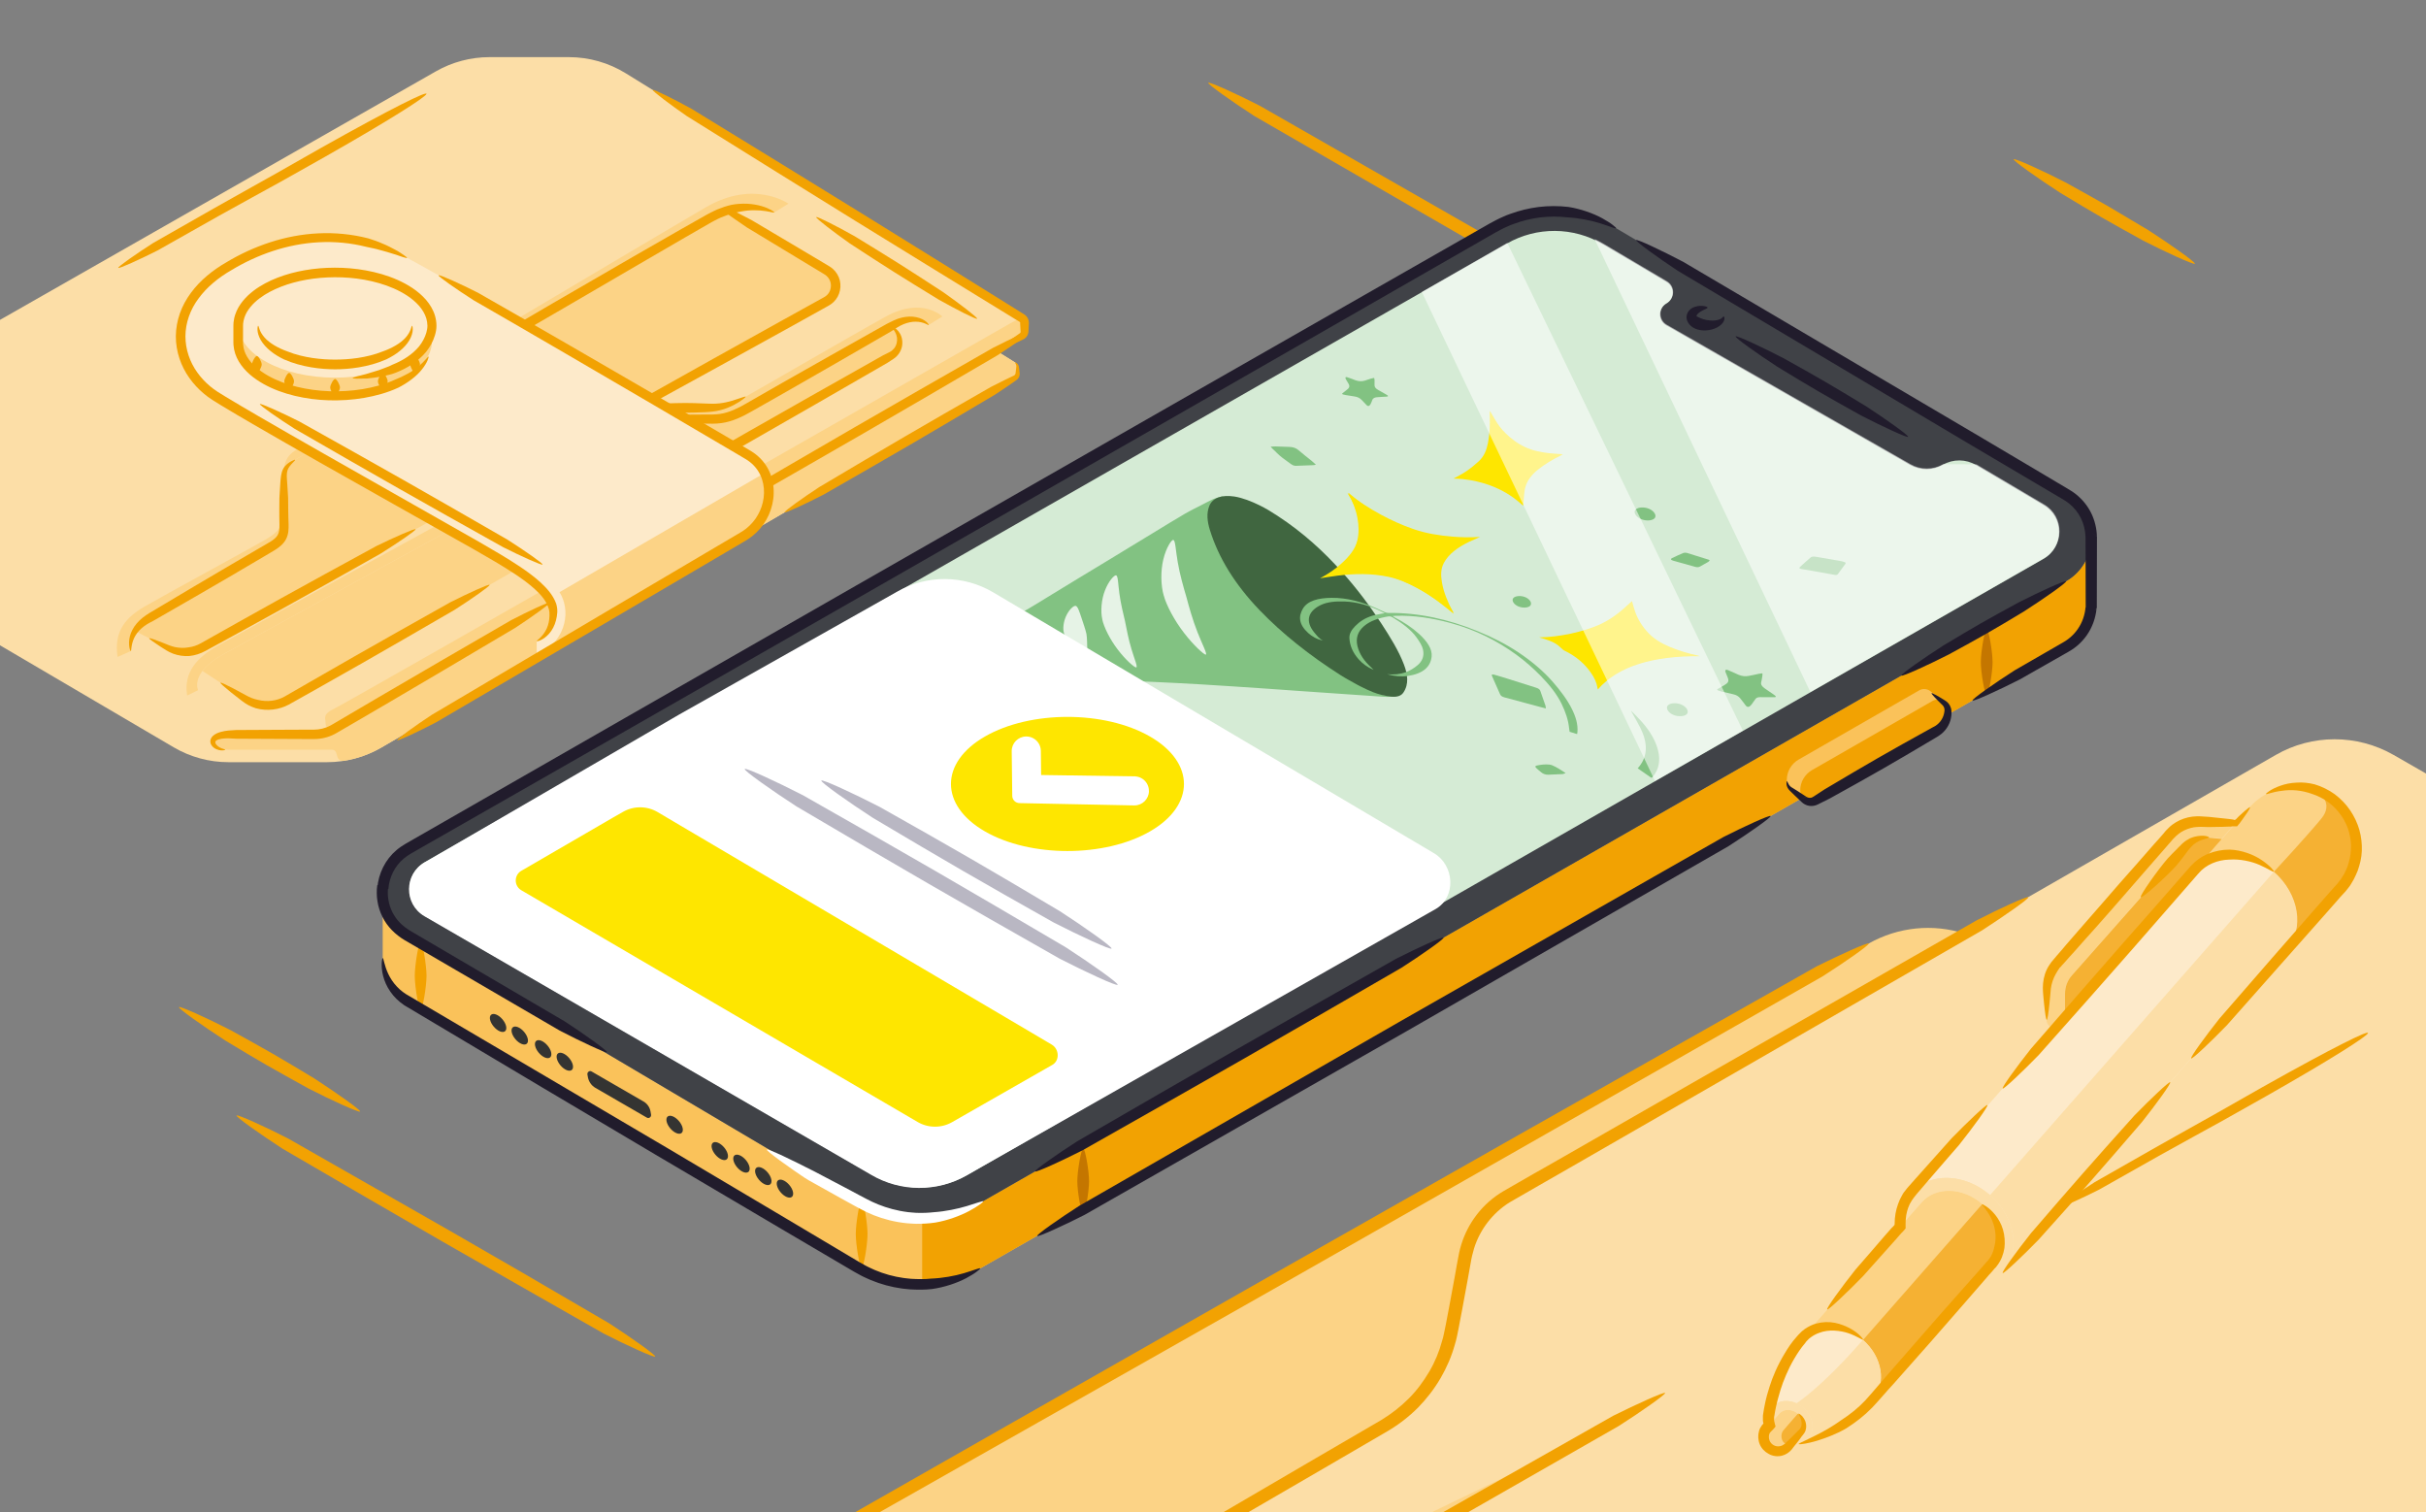 <svg width="552" height="344" viewBox="0 0 552 344" fill="none" xmlns="http://www.w3.org/2000/svg">
<rect x="0" y="0" width="552" height="344" fill="#808080" stroke="none"/>
<g clip-path="url(#clip0_20624_41234)">
<path d="M138.995 387.838C139.059 387.838 139.059 387.838 138.995 387.838C139.188 388.223 139.317 388.544 139.51 388.866L139.574 388.93C139.768 389.251 139.961 389.572 140.219 389.829C140.219 389.893 140.283 389.893 140.283 389.958C140.541 390.279 140.734 390.536 141.056 390.793C141.12 390.857 141.12 390.857 141.185 390.921C141.442 391.178 141.765 391.435 142.087 391.692L142.151 391.756C142.473 392.013 142.86 392.27 143.182 392.463L412.7 549.962C415.856 551.824 415.341 541.611 412.7 540.134L201.028 417.513C197.098 415.265 194.972 411.411 194.779 407.429V399.978H194.844C195.295 396.317 197.291 392.848 200.963 390.793L314.98 324.312C322.968 319.687 328.508 311.786 330.183 302.794L333.339 285.965C334.434 280.055 338.041 274.981 343.259 271.962L447.034 212.418C439.819 210.106 431.896 210.876 425.197 214.666L143.375 374.734C139.639 376.854 137.9 380.708 138.222 384.434C138.222 385.59 138.544 386.746 138.995 387.838Z" fill="#FCD386"/>
<path d="M799.84 318.145L544.622 171.759C536.312 167.005 526.07 167.005 517.824 171.759L343.32 271.962C338.103 274.917 334.495 280.055 333.4 285.965L330.244 302.794C328.569 311.85 323.029 319.687 315.042 324.312L201.024 390.793C197.417 392.912 195.356 396.381 194.905 399.978C194.84 400.299 194.84 400.556 194.84 400.877V400.941C194.84 401.198 194.84 401.455 194.84 401.712C194.84 401.776 194.84 401.841 194.84 401.969C194.84 402.162 194.84 402.355 194.905 402.547C194.905 402.611 194.905 402.74 194.905 402.804C194.905 402.997 194.969 403.19 194.969 403.382C194.969 403.511 194.969 403.575 195.034 403.703C195.034 403.896 195.098 404.089 195.163 404.217C195.163 404.346 195.227 404.41 195.227 404.538C195.291 404.731 195.291 404.924 195.356 405.052C195.356 405.117 195.42 405.245 195.42 405.309C195.485 405.502 195.549 405.695 195.613 405.887C195.613 405.952 195.678 406.016 195.678 406.144C195.807 406.401 195.871 406.658 196 406.915C196 406.915 196 406.915 196 406.979C196.129 407.236 196.258 407.493 196.386 407.75C196.451 407.814 196.451 407.879 196.515 407.943C196.644 408.135 196.709 408.328 196.837 408.457C196.902 408.521 196.966 408.649 197.031 408.714C197.159 408.842 197.224 409.035 197.353 409.163C197.417 409.227 197.482 409.356 197.546 409.42C197.675 409.549 197.804 409.677 197.868 409.806C197.932 409.87 198.061 409.998 198.126 410.062C198.255 410.191 198.383 410.319 198.512 410.448C198.577 410.512 198.705 410.641 198.77 410.705C198.899 410.833 199.028 410.962 199.221 411.09C199.285 411.154 199.414 411.219 199.478 411.347C199.672 411.476 199.801 411.604 199.994 411.733C200.058 411.797 200.187 411.861 200.251 411.925C200.509 412.118 200.767 412.246 201.089 412.439L412.761 535.06C412.761 535.06 419.01 538.849 419.01 545.53C419.01 550.283 417.721 554.201 415.66 555.293L802.932 338.314C804.864 337.094 806.088 333.24 806.088 328.615C806.024 321.935 799.84 318.145 799.84 318.145Z" fill="#FCDEA7"/>
<path d="M806.025 328.613C806.025 326.429 805.316 324.502 804.414 322.961L417.078 539.361C418.109 540.967 418.946 543.023 418.946 545.399C418.946 550.152 417.658 554.071 415.597 555.163L802.868 338.184C804.801 337.028 806.025 333.238 806.025 328.613Z" fill="#FCD386"/>
<path d="M288.25 290.717C254.109 310.115 210.177 335.166 163.282 361.887C158.322 365.034 152.524 369.081 152.717 369.402C152.911 369.723 159.288 366.833 164.57 364.199C211.53 337.607 255.526 312.685 289.667 293.35C323.807 273.952 367.739 248.901 414.635 222.18C419.595 219.033 425.392 214.986 425.199 214.665C425.006 214.344 418.628 217.234 413.346 219.868C366.387 246.396 322.39 271.319 288.25 290.717Z" fill="#F2A202"/>
<path d="M332.501 283.139C332.115 284.36 331.857 285.644 331.664 286.8C331.471 287.957 331.213 289.177 331.02 290.397C330.569 292.774 330.118 295.215 329.667 297.72C329.409 298.94 329.216 300.225 328.958 301.445C328.83 302.088 328.701 302.73 328.572 303.308C328.443 303.886 328.314 304.529 328.121 305.107C327.477 307.483 326.511 309.86 325.222 312.044C323.934 314.228 322.388 316.348 320.52 318.21C318.652 320.073 316.59 321.679 314.271 323.092C309.44 325.918 304.48 328.809 299.391 331.763C279.164 343.582 257.392 356.3 234.975 369.468C230.015 372.68 224.346 376.791 224.539 377.112C224.733 377.433 231.11 374.478 236.328 371.78C258.809 358.741 280.582 346.023 300.873 334.268C305.962 331.314 310.922 328.423 315.753 325.597C318.265 324.12 320.584 322.321 322.646 320.266C324.642 318.21 326.382 315.962 327.799 313.521C329.216 311.08 330.311 308.511 331.02 305.942C331.213 305.299 331.406 304.657 331.535 303.951C331.664 303.308 331.793 302.666 331.922 302.024C332.179 300.739 332.372 299.519 332.63 298.298C333.081 295.793 333.532 293.352 333.983 290.976C334.176 289.755 334.434 288.599 334.627 287.378C334.82 286.158 335.078 285.13 335.4 284.038C336.688 279.863 339.587 275.945 343.581 273.504C347.961 270.999 352.47 268.366 357.108 265.732C366.384 260.401 376.176 254.748 386.353 248.903C406.645 237.213 428.482 224.623 451.028 211.648C455.988 208.436 461.721 204.454 461.527 204.133C461.334 203.812 454.957 206.702 449.739 209.4C427.129 222.311 405.292 234.836 384.936 246.462C374.758 252.307 364.967 257.896 355.691 263.227C353.372 264.576 351.053 265.86 348.799 267.145C347.639 267.787 346.544 268.43 345.449 269.072C344.869 269.393 344.354 269.714 343.774 270.036C343.194 270.357 342.679 270.678 342.099 270.999C337.268 273.825 333.983 278.322 332.501 283.139Z" fill="#F2A202"/>
<path d="M811.5 348.336L428.223 530.243L236.97 386.94L618.38 202.784L811.5 348.336Z" fill="#FCD386"/>
<path d="M567.179 229.181C581.994 221.987 599.387 213.572 618.261 204.451C629.405 212.802 641.129 221.602 653.11 230.594C658.006 233.87 663.932 237.596 664.19 237.274C664.447 236.953 659.23 232.264 654.721 228.475C642.288 219.032 630.114 209.847 618.583 201.111C599.129 210.489 581.157 219.161 565.89 226.483C540.832 238.623 508.495 254.296 474.033 270.997C468.879 273.823 462.824 277.42 463.017 277.741C463.211 278.062 469.781 275.621 475.192 273.309C509.655 256.801 542.056 241.257 567.179 229.181Z" fill="#F2A202"/>
<path d="M586.363 204.131L807.312 332.725L452.828 534.481L231.88 405.822L586.363 204.131Z" fill="#FCD386"/>
<path d="M586.363 198.863L807.312 327.521L452.828 529.213L231.88 400.619L586.363 198.863Z" fill="#FCDEA7"/>
<path d="M283.674 372.807C306.799 359.64 336.56 342.618 368.317 324.44C373.277 321.293 379.01 317.246 378.881 316.925C378.688 316.604 372.311 319.494 367.029 322.128C335.207 340.177 305.382 357.07 282.257 370.174C266.926 378.909 248.825 389.251 229.113 400.492C240.515 407.108 252.496 414.045 264.735 421.11C269.953 423.808 276.33 426.763 276.524 426.442C276.717 426.121 270.984 422.074 266.088 418.862C255.331 412.567 244.831 406.401 234.782 400.556C252.818 390.279 269.567 380.836 283.674 372.807Z" fill="#F2A202"/>
<path d="M102.196 279.932C92.211 274.215 79.328 266.893 65.607 259.057C60.39 256.359 53.948 253.468 53.819 253.789C53.626 254.111 59.359 258.157 64.319 261.369C77.975 269.334 90.794 276.785 100.714 282.502C110.634 288.218 123.582 295.541 137.303 303.377C142.521 306.075 148.962 308.965 149.091 308.644C149.284 308.323 143.551 304.276 138.591 301.065C124.999 293.1 112.18 285.649 102.196 279.932Z" fill="#F2A202"/>
<path d="M479.51 46.831C476.933 45.354 473.583 43.491 469.976 41.5C464.758 38.802 458.317 35.911 458.188 36.233C457.995 36.554 463.728 40.6 468.688 43.812C472.166 45.932 475.516 47.923 478.093 49.4C480.669 50.878 484.019 52.74 487.626 54.732C492.844 57.429 499.286 60.32 499.414 59.999C499.608 59.678 493.875 55.631 488.914 52.419C485.372 50.3 482.086 48.373 479.51 46.831Z" fill="#F2A202"/>
<path d="M62.044 239.733C59.468 238.255 56.118 236.392 52.511 234.401C47.293 231.703 40.851 228.813 40.722 229.134C40.529 229.455 46.262 233.502 51.222 236.714C54.701 238.833 58.051 240.825 60.627 242.302C63.204 243.779 66.553 245.642 70.161 247.633C75.379 250.331 81.82 253.221 81.949 252.9C82.142 252.579 76.409 248.532 71.449 245.321C67.906 243.201 64.621 241.21 62.044 239.733Z" fill="#F2A202"/>
<path d="M354.149 62.698C335.726 52.164 312.021 38.546 286.705 24.094C281.488 21.396 275.046 18.506 274.917 18.827C274.724 19.148 280.457 23.195 285.417 26.406C310.668 40.987 334.374 54.669 352.732 65.267C371.155 75.801 394.861 89.419 420.176 103.871C425.394 106.569 431.836 109.459 431.964 109.138C432.093 108.817 426.425 104.77 421.464 101.559C396.213 86.978 372.572 73.296 354.149 62.698Z" fill="#F2A202"/>
<path d="M500.502 187.011C497.843 186.901 495.295 188.005 493.522 189.994L467.984 219.215C466.488 220.928 465.657 223.082 465.657 225.347V231.976C465.657 233.08 466.543 233.964 467.651 233.964L469.867 231.479V226.065C469.867 224.518 470.421 223.027 471.474 221.812L497.233 192.645C498.618 191.099 500.613 190.325 502.662 190.491L505.543 190.767L508.645 187.232L500.502 187.011Z" fill="#FCD386"/>
<path d="M423.883 304.833C419.451 300.966 413.302 300.801 410.089 304.447C404.106 311.186 402.611 320.19 402.389 322.013C402.5 321.294 402.777 320.632 403.275 320.079C404.882 318.201 408.04 318.312 410.311 320.245C412.582 322.234 413.081 325.327 411.419 327.15C410.865 327.757 410.2 328.144 409.425 328.365C409.425 328.365 419.507 325.99 426.099 318.367C429.312 314.776 428.315 308.7 423.883 304.833Z" fill="#FDEACA"/>
<path d="M409.098 321.681C407.768 320.521 405.885 320.466 404.888 321.571L401.952 324.885C400.788 326.211 400.954 328.2 402.284 329.415C403.613 330.575 405.663 330.464 406.827 329.139L409.763 325.824C410.76 324.719 410.483 322.841 409.098 321.681Z" fill="#FCD386"/>
<path d="M451.037 273.9C446.605 270.033 440.456 269.868 437.243 273.513L410.098 304.447C413.311 300.802 419.46 300.967 423.892 304.834C428.324 308.701 429.266 314.777 426.108 318.423L453.252 287.544C456.465 283.843 455.468 277.767 451.037 273.9Z" fill="#FCD386"/>
<path d="M410.315 320.301C408.044 318.312 404.942 318.257 403.28 320.135C402.283 321.24 402.116 322.786 402.56 324.278L404.942 321.571C405.939 320.466 407.822 320.522 409.152 321.682C410.481 322.842 410.814 324.72 409.817 325.825L407.434 328.531C408.986 328.807 410.481 328.366 411.423 327.261C413.085 325.383 412.586 322.289 410.315 320.301Z" fill="#FCDEA7"/>
<path d="M517.397 198.334C511.635 193.307 503.547 193.086 499.393 197.837L434.8 271.415C439.01 266.665 447.042 266.886 452.804 271.912C458.565 276.939 459.839 284.894 455.684 289.644L520.277 216.066C524.432 211.315 523.158 203.361 517.397 198.334Z" fill="#FDEACA"/>
<path d="M531.419 182.425C525.657 177.399 516.905 177.951 511.864 183.696L499.399 197.892C503.609 193.142 511.642 193.363 517.403 198.39C523.164 203.416 524.439 211.371 520.284 216.121L532.748 201.925C537.789 196.18 537.18 187.452 531.419 182.425Z" fill="#FCD386"/>
<path d="M452.808 271.911C447.046 266.885 438.958 266.664 434.804 271.414C432.976 273.513 432.145 276.275 432.366 279.093L437.241 273.569C440.454 269.923 446.603 270.089 451.035 273.955C455.467 277.822 456.409 283.898 453.251 287.544L448.376 293.068C451.201 292.902 453.86 291.742 455.688 289.643C459.843 284.893 458.569 276.938 452.808 271.911Z" fill="#FCDEA7"/>
<path d="M505.543 190.876L502.663 190.599C500.613 190.379 498.563 191.207 497.234 192.754L471.474 221.865C470.422 223.025 469.868 224.516 469.868 226.118V231.532L505.543 190.876Z" fill="#F5B133"/>
<path d="M455.685 289.643L520.278 216.065C524.488 211.314 523.158 203.36 517.397 198.333L452.804 271.912C458.565 276.938 459.84 284.893 455.685 289.643Z" fill="#FCDEA7"/>
<path d="M517.4 198.336C523.161 203.363 524.435 211.317 520.281 216.068L532.745 201.871C537.786 196.126 537.177 187.399 531.415 182.372C529.698 180.88 527.759 179.886 525.765 179.389C528.092 180.162 531.028 182.869 528.147 186.294C524.879 190.271 517.4 198.336 517.4 198.336Z" fill="#F5B133"/>
<path d="M426.102 318.422L453.247 287.543C456.46 283.897 455.463 277.821 451.031 273.954L423.886 304.888C428.318 308.7 429.315 314.776 426.102 318.422Z" fill="#F5B133"/>
<path d="M408.71 319.307C409.264 319.584 409.818 319.915 410.317 320.302C412.588 322.29 413.086 325.384 411.425 327.207C410.871 327.814 410.206 328.201 409.43 328.422C409.43 328.422 419.513 326.047 426.105 318.424C429.318 314.778 428.321 308.701 423.889 304.835C414.25 315.883 408.71 319.307 408.71 319.307Z" fill="#FCDEA7"/>
<path d="M408.154 327.649L408.376 327.373L409.76 325.771C410.758 324.666 410.425 322.788 409.096 321.628C409.096 321.628 406.991 324.003 405.772 325.44C404.609 326.876 405.938 330.025 408.154 327.649Z" fill="#F5B133"/>
<path d="M402.618 315.55C402.23 316.765 401.842 318.091 401.565 319.527C401.399 320.246 401.288 321.019 401.177 321.737C401.122 321.903 401.122 322.179 401.122 322.4C401.122 322.621 401.122 322.897 401.122 323.118C401.122 323.339 401.177 323.615 401.233 323.836C401.233 323.891 401.233 323.836 401.233 323.891C401.122 324.002 401.011 324.168 400.9 324.278C400.623 324.665 400.346 325.107 400.235 325.604C399.959 326.543 400.014 327.648 400.402 328.587C400.789 329.526 401.51 330.299 402.451 330.796C403.338 331.293 404.446 331.459 405.498 331.183C406.329 330.962 407.105 330.465 407.659 329.802C408.102 329.25 408.434 328.752 408.877 328.255C409.265 327.758 409.653 327.261 409.985 326.764C410.096 326.653 410.152 326.543 410.262 326.432L410.373 326.267L410.539 326.046C410.761 325.714 410.872 325.383 410.927 325.051C411.038 324.388 410.927 323.781 410.761 323.339C410.595 322.897 410.318 322.51 410.096 322.234C409.598 321.737 409.265 321.571 409.21 321.626C409.154 321.682 409.376 322.013 409.653 322.566C409.875 323.118 410.096 324.002 409.764 324.72C409.708 324.886 409.542 325.051 409.431 325.217C409.321 325.328 409.265 325.383 409.154 325.493C409.044 325.604 408.933 325.714 408.822 325.825C408.379 326.267 407.936 326.708 407.492 327.15C407.049 327.592 406.606 328.034 406.108 328.476C405.775 328.752 405.387 328.973 405 329.029C404.002 329.25 402.95 328.642 402.618 327.703C402.451 327.261 402.451 326.764 402.562 326.322C402.618 326.101 402.728 325.935 402.895 325.769L402.95 325.714C402.95 325.714 402.95 325.659 403.061 325.604L403.393 325.272C403.615 325.051 403.781 324.83 404.002 324.554C403.892 324.168 403.781 323.781 403.726 323.449C403.67 323.284 403.67 323.173 403.67 323.007C403.67 322.842 403.67 322.731 403.67 322.566C403.67 322.4 403.67 322.289 403.726 322.124C403.836 321.406 403.947 320.743 404.113 320.025C404.39 318.699 404.778 317.428 405.11 316.268C405.443 315.164 405.886 314.003 406.385 312.843C406.883 311.683 407.493 310.413 408.213 309.198C408.933 307.982 409.708 306.767 410.706 305.607L411.038 305.165L411.37 304.834C411.592 304.558 411.869 304.392 412.146 304.171C412.7 303.784 413.309 303.453 413.974 303.232C414.971 302.845 416.19 302.679 417.353 302.735C418.517 302.79 419.68 303.011 420.622 303.342C422.56 304.005 423.779 304.944 423.89 304.779C424.001 304.723 423.059 303.398 421.065 302.293C420.068 301.74 418.849 301.243 417.519 300.967C416.134 300.691 414.639 300.746 413.254 301.133C412.367 301.354 411.536 301.796 410.761 302.293C410.429 302.569 409.985 302.845 409.708 303.177L409.21 303.674L408.822 304.116C407.714 305.331 406.828 306.657 406.052 307.982C404.446 310.634 403.338 313.23 402.618 315.55Z" fill="#F2A202"/>
<path d="M439.127 305.496C441.564 302.734 444.334 299.53 447.325 296.106C448.821 294.393 450.372 292.57 451.979 290.747C452.366 290.306 452.754 289.808 453.197 289.366L453.807 288.648L454.139 288.317L454.472 287.875C455.358 286.715 455.856 285.334 456.078 283.953C456.244 282.572 456.133 281.081 455.746 279.755C455.358 278.429 454.693 277.269 453.973 276.385C452.533 274.618 451.092 273.955 451.037 274.01C450.926 274.176 452.034 275.225 452.976 276.993C453.419 277.877 453.807 278.982 453.973 280.142C454.139 281.302 454.084 282.517 453.807 283.566C453.585 284.671 453.197 285.721 452.533 286.494L452.311 286.825L451.979 287.157L451.369 287.875C450.982 288.317 450.538 288.814 450.151 289.256C448.544 291.079 446.938 292.847 445.442 294.559C442.395 297.984 439.625 301.132 437.188 303.95C434.75 306.712 431.98 309.915 428.989 313.34C428.213 314.224 427.493 315.108 426.718 315.992C425.942 316.876 425.167 317.815 424.391 318.643C422.784 320.356 420.901 321.847 418.851 323.173C417.023 324.499 414.807 325.769 412.979 326.653C411.151 327.592 409.711 328.2 409.378 328.421L409.434 328.476L409.378 328.586C409.434 328.531 409.434 328.531 409.434 328.476C409.434 328.476 409.378 328.421 409.323 328.421L409.268 328.531L409.323 328.586C409.711 328.642 411.317 328.421 413.367 327.813C415.361 327.205 417.854 326.266 419.959 325.051C422.175 323.67 424.225 322.068 425.997 320.245C426.884 319.306 427.659 318.422 428.435 317.538C429.211 316.655 429.986 315.771 430.762 314.942C433.919 311.407 436.689 308.258 439.127 305.496Z" fill="#F2A202"/>
<path d="M431.869 273.955C431.371 275.336 431.094 276.828 431.094 278.485V278.651C430.872 278.927 430.651 279.203 430.374 279.424C429.875 279.976 429.376 280.584 428.822 281.192C426.717 283.622 424.501 286.218 422.175 288.87C419.017 292.847 415.472 297.708 415.749 297.929C415.97 298.15 420.347 294.007 423.892 290.361C426.274 287.71 428.546 285.169 430.651 282.793C431.205 282.186 431.703 281.633 432.202 281.026C432.479 280.694 432.756 280.418 433.033 280.142L433.42 279.7L433.587 279.479C433.642 279.424 433.587 279.313 433.587 279.203V278.706V278.43V278.319C433.587 276.993 433.808 275.778 434.196 274.729C434.418 274.176 434.639 273.679 434.972 273.182C435.304 272.685 435.636 272.243 436.135 271.635C437.077 270.53 438.074 269.37 439.126 268.155C441.231 265.725 443.447 263.128 445.774 260.477C448.932 256.5 452.477 251.639 452.2 251.418C451.978 251.197 447.602 255.34 444.057 258.985C441.675 261.637 439.403 264.178 437.298 266.553C436.246 267.768 435.193 268.873 434.251 269.978C434.03 270.254 433.753 270.53 433.531 270.862C433.254 271.193 433.033 271.469 432.866 271.801C432.423 272.574 432.091 273.292 431.869 273.955Z" fill="#F2A202"/>
<path d="M483.162 214.461C477.4 221.034 469.977 229.541 462.111 238.601C458.953 242.578 455.408 247.439 455.685 247.66C455.906 247.881 460.283 243.738 463.828 240.092C471.805 231.143 479.284 222.692 485.045 216.118C489.366 211.202 494.574 205.181 500.279 198.663L500.39 198.552C500.335 198.663 500.224 198.773 500.113 198.828L500.279 198.663C501.941 196.729 504.545 195.625 507.315 195.569C509.642 195.404 512.245 195.956 514.129 196.785C516.012 197.613 517.286 198.497 517.397 198.331C517.508 198.221 516.566 197.005 514.683 195.735C512.855 194.464 510.029 193.36 507.259 193.304C505.598 193.304 503.991 193.636 502.44 194.244C500.944 194.851 499.559 195.845 498.451 197.061L498.617 196.895C498.507 196.95 498.451 197.061 498.341 197.171L498.451 197.061C492.801 203.579 487.483 209.545 483.162 214.461Z" fill="#F2A202"/>
<path d="M495.128 197.007C495.682 196.399 496.347 195.515 497.067 194.576C497.399 194.134 497.732 193.637 498.12 193.195C498.452 192.809 498.784 192.422 499.172 192.091C499.948 191.483 500.834 191.096 501.499 190.931C502.164 190.71 502.662 190.654 502.662 190.544C502.662 190.433 502.219 190.212 501.443 190.157C500.668 190.102 499.505 190.212 498.341 190.71C497.787 190.986 497.178 191.372 496.679 191.814C496.402 192.035 496.236 192.256 496.015 192.477C495.793 192.698 495.571 192.864 495.405 193.085C494.574 193.914 493.799 194.687 493.245 195.294C491.029 197.835 486.763 203.857 487.096 204.133C487.373 204.464 492.857 199.548 495.128 197.007Z" fill="#F2A202"/>
<path d="M482.272 200.987C480.001 203.584 477.397 206.622 474.572 209.826C473.187 211.428 471.691 213.14 470.195 214.852C469.475 215.736 468.7 216.62 467.924 217.504L467.37 218.167L467.093 218.498C466.982 218.609 466.872 218.774 466.761 218.885C466.373 219.437 465.985 219.99 465.708 220.597C465.099 221.868 464.822 223.359 464.822 224.74C464.822 225.458 464.877 226.066 464.933 226.674C464.988 227.281 465.043 227.834 465.099 228.386C465.32 230.54 465.542 232.032 465.708 232.032C465.874 232.032 466.096 230.54 466.318 228.386C466.373 227.834 466.428 227.281 466.484 226.674C466.539 226.066 466.595 225.403 466.65 224.851C466.816 223.691 467.204 222.586 467.758 221.592C467.98 221.15 468.312 220.708 468.589 220.266C468.644 220.155 468.755 220.045 468.866 219.99L469.143 219.658L469.752 218.995C470.528 218.111 471.303 217.228 472.079 216.399C473.575 214.687 475.07 213.029 476.511 211.427C479.336 208.224 481.995 205.241 484.266 202.589C486.538 199.993 489.141 196.955 491.966 193.751C492.687 192.922 493.407 192.094 494.127 191.265C494.293 191.044 494.515 190.823 494.681 190.658C494.847 190.492 495.013 190.326 495.179 190.16C495.512 189.829 495.955 189.553 496.343 189.277C497.174 188.779 498.171 188.393 499.168 188.227C499.667 188.172 500.165 188.117 500.719 188.117C501.329 188.117 501.883 188.172 502.492 188.172C503.544 188.172 504.597 188.117 505.65 188.117C506.148 188.117 506.702 188.061 507.201 188.061C507.478 188.061 507.699 188.061 507.976 188.006C508.364 188.006 508.696 188.006 509.029 188.006C509.195 187.785 509.361 187.564 509.527 187.398L509.693 187.178L509.86 186.957C510.026 186.68 510.247 186.459 510.414 186.183C510.746 185.686 511.078 185.244 511.3 184.913C511.799 184.195 512.02 183.697 511.965 183.642C511.909 183.587 511.466 183.918 510.801 184.471C510.469 184.747 510.081 185.134 509.638 185.52C509.417 185.741 509.195 185.907 508.973 186.183L508.807 186.349C508.752 186.404 508.696 186.459 508.641 186.459C508.586 186.515 508.53 186.57 508.475 186.57L508.309 186.515C508.253 186.515 508.253 186.515 508.087 186.459C507.865 186.404 507.588 186.404 507.311 186.349C506.813 186.294 506.314 186.238 505.76 186.183C504.708 186.073 503.655 185.962 502.603 185.852C501.993 185.797 501.439 185.797 500.83 185.741C500.221 185.686 499.5 185.741 498.836 185.797C497.506 185.962 496.232 186.404 495.124 187.067C494.57 187.398 494.016 187.785 493.573 188.227C493.351 188.448 493.13 188.669 492.908 188.89C492.687 189.111 492.52 189.332 492.354 189.553C491.634 190.381 490.914 191.21 490.194 191.983C487.202 195.408 484.599 198.391 482.272 200.987Z" fill="#F2A202"/>
<path d="M529.365 207.668C530.141 206.784 530.917 205.9 531.748 204.961C532.135 204.464 532.578 204.022 533.022 203.525C533.243 203.304 533.465 203.028 533.686 202.807C533.908 202.531 534.13 202.254 534.351 201.978L534.684 201.536L534.961 201.094C535.127 200.763 535.348 200.487 535.515 200.155C535.847 199.493 536.179 198.83 536.456 198.112C536.955 196.675 537.343 195.184 537.398 193.582C537.453 192.035 537.287 190.433 536.844 188.831C536.401 187.285 535.681 185.738 534.739 184.357C533.797 182.976 532.634 181.761 531.249 180.711C529.864 179.717 528.313 178.944 526.651 178.446C525.321 178.115 523.881 177.949 522.552 178.06C521.167 178.115 519.893 178.391 518.84 178.778C516.735 179.496 515.516 180.545 515.572 180.656C515.682 180.822 517.067 180.159 519.117 179.938C520.114 179.772 521.333 179.717 522.496 179.827C523.715 179.938 524.878 180.214 525.986 180.601C527.371 181.043 528.701 181.706 529.864 182.589C531.027 183.473 532.024 184.523 532.8 185.683C533.576 186.843 534.185 188.113 534.517 189.439C534.85 190.765 535.016 192.09 534.905 193.416C534.85 194.742 534.517 196.012 534.13 197.172C533.908 197.78 533.631 198.332 533.354 198.885C533.188 199.161 533.022 199.382 532.855 199.658L532.634 200.045L532.357 200.376C532.191 200.597 531.969 200.873 531.803 201.094C531.581 201.315 531.36 201.592 531.138 201.813C530.695 202.31 530.307 202.752 529.864 203.249C529.033 204.188 528.258 205.072 527.482 205.955C521.333 212.971 513.411 222.03 504.991 231.752C501.833 235.729 498.288 240.59 498.565 240.811C498.842 241.032 503.163 236.889 506.708 233.244C515.184 223.687 523.161 214.683 529.365 207.668Z" fill="#F2A202"/>
<path d="M475.683 268.76C478.896 265.114 482.996 260.364 487.372 255.282C490.53 251.304 494.075 246.443 493.798 246.222C493.576 246.001 489.2 250.144 485.655 253.79C481.167 258.762 477.013 263.457 473.8 267.103C470.587 270.749 466.487 275.499 462.111 280.581C458.953 284.558 455.408 289.419 455.685 289.64C455.906 289.861 460.283 285.718 463.828 282.073C468.315 277.101 472.47 272.406 475.683 268.76Z" fill="#F2A202"/>
<path d="M475.82 122.118V138.317L475.766 138.331C475.452 141.824 473.557 145.195 470.072 147.185L223.04 288.575C214.393 293.528 203.732 293.455 195.153 288.376L93.169 228.039L92.669 227.744C92.16 227.445 91.683 227.114 91.247 226.756C88.471 224.504 87.085 221.238 87.076 217.966V203.013C87.076 203.498 87.108 203.992 87.167 204.477C87.516 207.25 88.875 209.905 91.247 211.826C91.683 212.189 92.16 212.52 92.669 212.819L93.169 213.113L195.153 273.459C203.737 278.534 214.388 278.607 223.04 273.659L470.072 132.268C473.984 130.025 475.897 126.051 475.807 122.114H475.816L475.82 122.118Z" fill="#FAC25A"/>
<path d="M193.478 257.205C193.478 254.772 192.596 249.498 192.142 249.498C191.688 249.498 190.806 254.772 190.806 257.205C190.806 259.638 191.688 264.913 192.142 264.913C192.596 264.913 193.478 259.638 193.478 257.205Z" fill="#FA915F"/>
<path d="M97.047 222.017C97.047 219.584 96.165 214.31 95.711 214.31C95.256 214.31 94.375 219.584 94.375 222.017C94.375 224.45 95.256 229.725 95.711 229.725C96.165 229.725 97.047 224.45 97.047 222.017Z" fill="#F2A202"/>
<path d="M197.393 280.747C197.393 278.314 196.511 273.039 196.057 273.039C195.603 273.039 194.721 278.314 194.721 280.747C194.721 283.18 195.603 288.454 196.057 288.454C196.511 288.454 197.393 283.18 197.393 280.747Z" fill="#F2A202"/>
<path d="M209.827 292.217C214.394 292.127 218.943 290.921 223.041 288.579L470.078 147.188C473.558 145.195 475.458 141.823 475.771 138.33L475.821 138.321V122.117H475.812C475.903 126.055 473.99 130.029 470.078 132.267L223.041 273.658C218.943 276.005 214.389 277.206 209.827 277.296V292.217Z" fill="#F2A202"/>
<path d="M470.082 132.271L223.046 273.661C214.394 278.614 203.738 278.537 195.164 273.462L92.685 212.826C85.155 208.372 85.237 197.474 92.826 193.129L339.862 51.738C348.514 46.786 359.17 46.863 367.744 51.938L470.223 112.574C477.753 117.028 477.671 127.925 470.082 132.271Z" fill="#404247"/>
<path d="M247.799 268.759C247.799 266.403 246.917 261.301 246.463 261.301C246.008 261.301 245.127 266.407 245.127 268.759C245.127 271.111 246.008 276.217 246.463 276.217C246.917 276.217 247.799 271.111 247.799 268.759Z" fill="#C47600"/>
<path d="M197.335 275.846C199.289 276.765 201.661 277.567 204.306 278.034C204.965 278.17 205.651 278.215 206.337 278.311C207.028 278.383 207.737 278.397 208.446 278.437C209.159 278.424 209.882 278.437 210.609 278.383C211.336 278.315 212.072 278.288 212.803 278.156C215.566 277.69 218.434 276.634 220.469 275.551C222.514 274.468 223.787 273.467 223.714 273.335C223.623 273.168 222.132 273.761 220.001 274.4C217.87 275.044 215.066 275.624 212.508 275.796C211.835 275.895 211.158 275.895 210.495 275.945C209.832 275.972 209.173 275.945 208.523 275.945C207.878 275.886 207.237 275.864 206.61 275.782C205.987 275.678 205.369 275.628 204.774 275.492C202.384 275.025 200.248 274.273 198.462 273.435C196.713 272.592 194.613 271.423 192.359 270.236C190.096 269.044 187.665 267.767 185.157 266.448C184.548 266.167 183.944 265.85 183.335 265.537C182.721 265.229 182.108 264.921 181.508 264.617C180.299 264.015 179.132 263.453 178.105 262.973C176.051 262.016 174.565 261.405 174.478 261.55C174.392 261.695 175.642 262.705 177.473 264.046C178.391 264.717 179.454 265.474 180.567 266.244C181.126 266.629 181.694 267.019 182.262 267.409C182.83 267.798 183.403 268.183 183.98 268.519C186.461 269.905 188.865 271.251 191.101 272.497C193.35 273.734 195.372 274.894 197.34 275.85L197.335 275.846Z" fill="white"/>
<path d="M464.937 127.167L390.832 169.588L220.069 267.339C213.303 271.208 204.964 271.154 198.252 267.18L96.646 208.37C91.961 205.597 92.011 198.818 96.732 196.118L267.491 98.503L342.887 55.402C349.658 51.528 357.996 51.587 364.708 55.556L379.19 64.125C380.131 64.682 380.599 65.634 380.599 66.585C380.599 67.537 380.117 68.516 379.154 69.064C377.231 70.16 377.231 72.924 379.154 74.021L434.583 105.748C435.746 106.41 437.032 106.745 438.323 106.745C439.613 106.745 440.904 106.41 442.058 105.748C444.407 104.402 447.297 104.425 449.624 105.803L465.024 114.919C469.709 117.692 469.659 124.466 464.937 127.172V127.167Z" fill="#D5EBD5"/>
<path d="M207.952 153.462C208.822 152.938 209.692 152.415 210.581 151.903C211.673 151.275 212.795 150.661 213.886 150.032C216.183 148.734 218.468 147.438 220.754 146.136C222.92 144.901 225.086 143.666 227.254 142.424C229.613 141.063 231.962 139.699 234.291 138.323C235.493 137.625 236.658 136.892 237.831 136.173C240.23 134.705 242.632 133.23 245.053 131.767C247.451 130.304 249.856 128.857 252.263 127.404C253.472 126.675 254.662 125.935 255.886 125.197C258.268 123.75 260.652 122.297 263.035 120.85C265.198 119.542 267.334 118.206 269.534 116.928C270.845 116.161 272.285 115.467 273.672 114.754C274.465 114.347 275.226 113.933 276.058 113.55C276.586 113.323 277.21 113.162 277.813 112.994C277.976 112.939 278.272 112.854 278.456 113.06C278.638 113.273 278.401 113.348 278.157 113.408C277.814 113.5 277.488 113.61 277.164 113.714C277.483 113.924 277.816 114.125 278.122 114.344C279.515 115.347 280.946 116.333 282.289 117.355C283.433 118.225 284.533 119.13 285.562 120.048C287.158 121.479 288.75 122.929 290.248 124.386C291.603 125.7 292.895 127.037 294.162 128.38C295.33 129.625 296.437 130.886 297.544 132.147C298.433 133.16 299.314 134.163 300.154 135.189C302.049 137.541 303.968 139.892 305.793 142.252C307.382 144.305 308.898 146.372 310.348 148.434C311.22 149.679 311.982 150.953 312.703 152.209C313.299 153.255 313.836 154.305 314.248 155.355C314.593 156.189 314.848 157.019 314.485 157.777C314.358 158.038 314.465 158.106 314.989 158.147C315.48 158.186 315.973 158.213 316.475 158.255C316.63 158.27 316.816 158.339 317.008 158.43C316.383 158.552 315.725 158.587 315.009 158.54C312.581 158.379 310.165 158.214 307.751 158.043C303.883 157.773 300.024 157.512 296.156 157.242C293.305 157.046 290.448 156.829 287.617 156.639C282.851 156.32 278.087 155.994 273.324 155.709C269.681 155.492 266.04 155.309 262.394 155.144C259.052 154.995 255.73 154.897 252.384 154.76C248.418 154.602 244.453 154.437 240.507 154.291C235.544 154.11 230.567 153.899 225.627 153.763C221.929 153.663 218.26 153.67 214.596 153.618C212.427 153.592 210.252 153.55 208.087 153.511C207.962 153.51 207.926 153.475 207.965 153.459L207.952 153.462Z" fill="#82C282"/>
<path d="M312.363 157.46C311.237 156.989 310.638 156.717 309.466 156.122C309.183 155.988 308.925 155.847 308.758 155.749C307.514 155.037 306.203 154.365 305.048 153.623C297.951 149.102 291.777 144.196 286.65 138.874C280.928 132.926 277.22 126.813 275.29 120.569C274.685 118.628 274.469 116.724 275.207 114.996C275.918 113.327 277.921 112.528 280.822 112.96C282.747 113.257 284.83 114.108 286.521 114.934C288.16 115.739 289.291 116.448 290.666 117.347C296.593 121.221 301.255 125.566 305.321 130.093C308.791 133.955 311.708 137.887 314.314 141.873C316.314 144.936 318.23 148.016 319.42 151.125C320.312 153.439 320.608 155.64 319.327 157.564C318.838 158.281 317.978 158.643 316.558 158.501C315.872 158.429 315.177 158.303 314.472 158.128C313.757 157.95 313.105 157.75 312.351 157.463L312.363 157.46Z" fill="#406640"/>
<path d="M401.027 153.281C401.033 153.427 401.017 153.614 401.002 153.754C400.913 154.256 400.864 154.735 400.732 155.226C400.595 155.734 400.915 156.194 401.559 156.636C402.232 157.098 402.939 157.562 403.598 158.033C403.808 158.182 404.092 158.395 404.065 158.539C404.013 158.65 403.596 158.631 403.346 158.63C402.4 158.633 401.437 158.613 400.48 158.614C399.99 158.615 399.635 158.75 399.451 159.01C399.159 159.418 398.88 159.823 398.577 160.228C398.439 160.402 398.298 160.587 398.079 160.726C397.788 160.918 397.498 160.853 397.238 160.548C397.031 160.302 396.882 160.052 396.685 159.809C396.433 159.479 396.189 159.157 395.913 158.828C395.562 158.399 395.049 158.104 394.339 157.948C393.426 157.743 392.506 157.524 391.596 157.308C391.373 157.248 391.153 157.176 390.947 157.095C390.691 156.988 390.643 156.87 390.819 156.765C391.17 156.563 391.517 156.374 391.867 156.171C392.206 155.973 392.532 155.777 392.831 155.555C393.297 155.219 393.361 154.77 393.157 154.256C392.974 153.793 392.779 153.334 392.598 152.865C392.555 152.768 392.561 152.664 392.575 152.57C392.617 152.371 392.813 152.318 393.133 152.443C393.504 152.588 393.87 152.751 394.225 152.911C394.682 153.119 395.135 153.338 395.606 153.536C396.375 153.853 397.153 153.923 397.838 153.79C398.664 153.642 399.406 153.466 400.215 153.294C400.408 153.254 400.667 153.224 400.888 153.205C400.971 153.194 401.001 153.208 401.02 153.266L401.027 153.281Z" fill="#82C282"/>
<path d="M312.685 86.041C312.714 86.187 312.754 86.335 312.76 86.481C312.769 86.871 312.767 87.259 312.755 87.643C312.739 88.04 313.01 88.388 313.542 88.694C313.975 88.947 314.42 89.198 314.876 89.451C315.113 89.586 315.361 89.724 315.585 89.863C315.927 90.073 315.891 90.207 315.507 90.237C314.974 90.272 314.432 90.298 313.899 90.333C313.782 90.341 313.656 90.347 313.54 90.355C312.839 90.378 312.398 90.576 312.248 91.009C312.141 91.322 312.003 91.621 311.866 91.919C311.798 92.045 311.707 92.172 311.587 92.278C311.422 92.425 311.179 92.399 310.981 92.202C310.631 91.852 310.306 91.496 309.968 91.143C309.932 91.107 309.896 91.071 309.862 91.029C309.456 90.593 308.932 90.295 308.162 90.195C307.512 90.113 306.872 89.995 306.218 89.886C306.021 89.854 305.82 89.8 305.616 89.752C305.393 89.692 305.328 89.596 305.433 89.5C305.556 89.381 305.701 89.269 305.855 89.159C306.161 88.912 306.495 88.686 306.76 88.421C307.054 88.132 307.104 87.778 306.882 87.377C306.681 87.021 306.456 86.672 306.254 86.322C306.191 86.22 306.153 86.105 306.136 86.002C306.095 85.813 306.252 85.737 306.546 85.829C306.936 85.946 307.316 86.1 307.691 86.233C307.941 86.319 308.164 86.418 308.413 86.511C309.201 86.8 309.9 86.783 310.529 86.602C310.988 86.462 311.421 86.295 311.88 86.155C312.102 86.089 312.341 86.048 312.573 85.991C312.636 85.969 312.669 85.971 312.695 86.044L312.685 86.041Z" fill="#82C282"/>
<path d="M300.98 145.729C299.581 145.422 298.507 144.8 297.648 144.012C295.454 142.007 295.449 140.204 296.445 138.492C297.493 136.714 299.849 136.042 303.023 136.015C306.504 135.991 309.797 136.916 313.019 138.321C313.722 138.627 314.393 138.971 315.108 139.279C315.322 139.37 315.631 139.452 315.858 139.454C322.774 139.361 329.539 140.89 336.202 143.602C339.569 144.974 342.706 146.567 345.497 148.429C348.568 150.478 351.191 152.71 353.3 155.119C355.066 157.148 356.611 159.197 357.661 161.305C358.558 163.095 359.074 164.863 358.92 166.577C358.908 166.705 358.886 166.831 358.847 167.018C358.248 166.831 357.711 166.668 357.144 166.491C357.092 166.175 357.044 165.886 357.016 165.609C356.833 163.792 356.209 161.962 355.306 160.111C354.233 157.918 352.556 155.808 350.527 153.741C348.872 152.058 347.055 150.429 344.958 148.91C340.676 145.815 335.798 143.284 330.008 141.732C325.834 140.604 321.686 139.977 317.642 140.107C317.412 140.112 317.201 140.134 316.877 140.153C317.058 140.286 317.148 140.376 317.269 140.435C319.429 141.55 321.325 142.799 322.889 144.229C324.705 145.903 325.936 147.638 325.746 149.402C325.491 151.706 323.824 153.286 320.268 153.802C318.87 154.001 317.158 153.846 315.614 153.402C318.932 153.689 320.917 152.701 322.516 151.372C323.66 150.422 324.081 149.24 323.793 147.855C323.595 146.895 322.973 145.947 322.302 145.012C321.049 143.277 319.099 141.804 316.833 140.443C316.498 140.249 316.228 140.196 315.883 140.249C313.608 140.621 311.703 141.309 310.386 142.436C308.938 143.667 308.445 145.204 308.867 146.98C309.272 148.692 310.317 150.357 312.1 151.944C312.254 152.091 312.406 152.243 312.543 152.411C311.071 151.788 310.007 150.958 309.165 150.024C307.738 148.427 307.142 146.829 307.037 145.23C306.973 144.154 307.553 143.271 308.338 142.468C309.317 141.454 310.57 140.606 312.285 140.077C312.907 139.882 313.641 139.775 314.317 139.634C314.521 139.596 314.734 139.568 315.069 139.506C314.667 139.307 314.39 139.154 314.107 139.019C311.525 137.778 308.82 136.951 305.931 136.85C303.855 136.776 301.951 136.951 300.494 137.666C297.727 139.018 296.823 141.235 299.105 143.974C299.637 144.582 300.061 145.248 301.002 145.729L300.98 145.729Z" fill="#82C282"/>
<path d="M351.726 161.19C351.088 161.02 350.589 160.886 350.1 160.756C347.519 160.06 344.951 159.362 342.356 158.676C341.803 158.528 341.473 158.316 341.326 157.974C340.712 156.574 340.095 155.181 339.47 153.779C339.338 153.467 339.524 153.366 340.053 153.52C341.165 153.83 342.278 154.18 343.381 154.527C345.409 155.16 347.432 155.812 349.471 156.448C349.997 156.608 350.348 156.826 350.471 157.175C350.855 158.289 351.26 159.409 351.641 160.53C351.703 160.724 351.707 160.922 351.736 161.193L351.726 161.19Z" fill="#82C282"/>
<path d="M389.031 127.494C388.905 127.625 388.833 127.763 388.673 127.852C388.076 128.205 387.429 128.539 386.822 128.889C386.51 129.075 386.14 129.095 385.644 128.949C384.014 128.488 382.368 128.042 380.74 127.575C380.157 127.413 380.036 127.183 380.431 126.986C381.268 126.585 382.117 126.181 383 125.819C383.193 125.739 383.616 125.733 383.88 125.81C385.524 126.302 387.15 126.821 388.787 127.343C388.817 127.358 388.863 127.397 389.02 127.491L389.031 127.494Z" fill="#82C282"/>
<path d="M356.249 175.878C355.974 175.969 355.781 176.095 355.536 176.115C354.459 176.183 353.379 176.216 352.285 176.26C351.653 176.281 351.119 176.067 350.687 175.721C350.273 175.4 349.907 175.066 349.543 174.726C349.242 174.449 349.27 174.259 349.693 174.168C350.548 173.995 351.441 173.853 352.474 173.951C352.684 173.974 352.926 174.006 353.13 174.093C354.256 174.564 355.169 175.196 356.228 175.873L356.249 175.878Z" fill="#82C282"/>
<path d="M376.475 117.919C375.941 118.506 374.439 118.585 373.314 118.068C372.166 117.552 371.595 116.499 372.158 115.933C372.725 115.349 374.232 115.291 375.324 115.806C376.456 116.338 377.005 117.345 376.475 117.919Z" fill="#82C282"/>
<path d="M383.828 162.446C383.316 163.039 381.825 163.121 380.684 162.619C379.533 162.115 378.95 161.066 379.492 160.488C380.038 159.898 381.537 159.831 382.653 160.339C383.78 160.85 384.341 161.854 383.839 162.449L383.828 162.446Z" fill="#82C282"/>
<path d="M348.21 137.788C347.749 138.316 346.43 138.391 345.412 137.942C344.394 137.493 343.88 136.568 344.35 136.049C344.832 135.527 346.17 135.464 347.155 135.911C348.148 136.366 348.649 137.255 348.199 137.786L348.21 137.788Z" fill="#82C282"/>
<path d="M371.221 161.786C372.005 162.599 372.835 163.405 373.571 164.225C375.498 166.414 376.788 168.643 377.305 170.909C377.79 173.041 377.482 174.988 376.12 176.667C376.04 176.751 375.961 176.835 375.871 176.916C375.866 176.934 375.809 176.932 375.704 176.943C374.687 176.239 373.662 175.519 372.635 174.811C375.038 172.142 374.94 169.036 373.251 165.624C372.624 164.36 371.871 163.095 371.163 161.836C371.18 161.814 371.206 161.802 371.223 161.78L371.221 161.786Z" fill="#82C282"/>
<path d="M289.113 101.634C289.565 101.604 289.894 101.567 290.235 101.572C291.277 101.594 292.323 101.643 293.372 101.68C294.21 101.7 294.89 101.921 295.48 102.44C296.438 103.28 297.507 104.091 298.516 104.912C298.815 105.157 299.074 105.423 299.414 105.724C299.149 105.778 298.986 105.833 298.792 105.834C297.501 105.89 296.191 105.935 294.891 105.982C294.292 106.006 293.919 105.703 293.517 105.418C292.299 104.568 291.347 103.873 290.514 103.033C290.199 102.719 289.944 102.441 289.591 102.143C289.444 102.012 289.333 101.877 289.111 101.64L289.113 101.634Z" fill="#82C282"/>
<path d="M371.339 136.761C371.58 137.6 371.777 138.395 372.061 139.2C372.667 140.886 373.633 142.543 375.183 144.146C376.397 145.389 378.042 146.387 379.967 147.189C382.004 148.042 384.143 148.685 386.33 149.15C386.491 149.186 386.649 149.235 386.826 149.295C376.253 149.227 368.246 151.472 363.559 156.87C363.517 156.649 363.472 156.518 363.459 156.397C363.278 155.291 362.77 154.176 362.004 153.085C360.623 151.107 358.758 149.361 355.842 147.966C355.661 147.878 355.456 147.666 355.329 147.546C354.407 146.696 353.758 145.977 350.212 145.018C355.057 144.958 360.375 143.65 363.635 142.24C366.907 140.834 369.125 138.811 371.329 136.758L371.339 136.761Z" fill="#FEE600"/>
<path d="M330.475 139.189C327.939 137.185 325.28 135.3 322.301 133.717C320.299 132.651 318.194 131.714 315.832 131.222C312.091 130.441 308.301 130.474 304.352 130.971C303.078 131.137 301.802 131.348 300.366 131.563C302.347 130.508 303.934 129.394 305.249 128.188C307.026 126.58 308.385 124.913 308.839 122.971C309.231 121.302 309.186 119.608 308.878 117.917C308.534 115.979 307.808 114.064 306.789 112.097C306.93 112.207 306.996 112.258 307.052 112.305C308.758 113.792 310.638 115.187 312.723 116.453C315.446 118.099 318.264 119.475 321.243 120.382C321.718 120.521 321.945 120.694 321.993 121.022C322.094 121.706 322.325 122.457 322.614 123.158C323.254 124.715 324.503 126.126 325.836 127.565C326.19 127.942 326.478 128.269 326.355 128.683C326.297 128.897 326.339 129.164 326.365 129.408C326.576 131.501 327.43 133.66 328.623 135.83C329.261 137.012 330.016 138.186 330.739 139.391C330.646 139.313 330.552 139.242 330.455 139.177L330.475 139.189Z" fill="#FEE600"/>
<path d="M309.041 124.849C308.513 124.61 308.416 124.38 308.57 124.06C309.505 122.069 309.51 119.89 308.985 117.608C308.585 115.879 307.808 114.154 306.747 112.426C306.707 112.363 306.687 112.311 306.621 112.175C309.012 113.996 311.497 115.638 314.243 117.113C316.561 118.362 319.005 119.48 321.62 120.382C324.55 121.387 327.524 121.845 330.488 122.091C332.614 122.271 334.68 122.296 336.768 122.157C335.874 122.556 335.039 122.911 334.242 123.29C331.675 124.536 329.604 126.053 328.52 128.089C327.81 129.417 327.822 130.898 328.081 132.432C328.451 134.738 329.443 137.059 330.66 139.394C330.693 139.482 330.727 139.57 330.772 139.654C329.563 138.688 328.402 137.714 327.149 136.782C324.817 135.037 322.24 133.442 319.231 132.18C318.874 132.025 318.499 131.853 318.124 131.766C317.386 131.589 317.089 131.253 316.754 130.849" fill="#FEE600"/>
<path d="M330.728 108.889C331.708 108.336 332.771 107.812 333.666 107.197C334.671 106.506 335.59 105.759 336.437 104.98C337.721 103.806 338.248 102.357 338.554 100.836C338.97 98.785 339.036 96.675 338.963 94.534C338.957 94.178 338.95 93.821 338.999 93.473C339.413 94.175 339.838 94.879 340.253 95.581C340.846 96.593 341.56 97.579 342.524 98.525C343.748 99.732 345.175 100.861 347.036 101.732C348.776 102.545 350.65 102.9 352.54 103.115C353.424 103.214 354.302 103.251 355.174 103.313C355.274 103.32 355.373 103.333 355.583 103.356C355.418 103.463 355.317 103.541 355.199 103.602C353.246 104.552 351.479 105.617 349.955 106.84C348.315 108.149 347.221 109.677 346.925 111.496C346.749 112.573 346.713 113.68 346.614 114.77C346.604 114.846 346.606 114.925 346.592 115.059C345.96 114.661 341.866 109.982 332.772 108.994C332.071 108.932 331.382 108.913 330.719 108.88L330.728 108.889Z" fill="#FEE600"/>
<path d="M412.061 126.771C412.441 126.544 412.963 126.637 413.573 126.741C415.401 127.058 417.229 127.375 419.056 127.698C419.197 127.722 419.346 127.762 419.47 127.808C419.942 127.96 420.049 128.068 419.869 128.316C419.321 129.083 418.755 129.832 418.198 130.59C417.988 130.862 417.774 130.851 417.362 130.774C415.603 130.456 413.852 130.147 412.091 129.834C411.384 129.711 410.654 129.589 409.945 129.472C409.476 129.393 409.289 129.244 409.514 129.041C410.307 128.294 411.095 127.61 411.917 126.884C411.962 126.843 412.002 126.821 412.07 126.78L412.061 126.771Z" fill="#82C282"/>
<path d="M264.805 135.513C265.381 137.689 267.219 141.181 269.419 144.007C271.592 146.846 273.995 148.998 274.354 148.936C274.77 148.869 273.544 146.572 272.464 143.815C271.363 141.052 270.482 137.855 269.952 135.849C269.354 133.838 268.429 130.636 267.977 127.915C267.502 125.194 267.451 122.974 266.983 122.849C266.569 122.739 265.315 124.65 264.691 127.307C264.048 129.953 264.141 133.327 264.795 135.51L264.805 135.513Z" fill="#E6F3E6"/>
<path d="M250.797 140.885C251.152 142.654 252.577 145.523 254.367 147.839C256.133 150.162 258.156 151.91 258.524 151.851C258.939 151.791 258.112 149.915 257.455 147.704C256.776 145.488 256.298 142.95 255.987 141.357C255.608 139.758 254.975 137.206 254.697 135.024C254.396 132.842 254.412 131.047 253.96 130.907C253.551 130.778 252.23 132.218 251.427 134.315C250.595 136.392 250.396 139.116 250.808 140.888L250.797 140.885Z" fill="#E6F3E6"/>
<path d="M242.012 143.699C242.192 144.765 243.112 146.507 244.248 147.914C245.37 149.329 246.665 150.397 247.061 150.365C247.479 150.332 247.427 149.215 247.398 147.927C247.36 146.63 247.365 145.173 247.205 144.244C247.022 143.315 246.475 141.797 246.038 140.459C245.589 139.124 245.227 137.97 244.771 137.848C244.346 137.735 243.405 138.567 242.756 139.793C242.099 141.01 241.799 142.631 242.012 143.699Z" fill="#E6F3E6"/>
<path d="M326.29 194.125L310.89 185.008L240.452 143.331L225.97 134.762C219.258 130.793 210.919 130.73 204.149 134.608L154.486 162.596L97.889 195.475L96.635 196.191C91.913 198.891 91.864 205.67 96.549 208.443L198.155 267.253C204.867 271.227 213.205 271.285 219.971 267.411L223.42 265.436L326.654 206.826C331.375 204.121 330.971 196.894 326.286 194.121L326.29 194.125Z" fill="white"/>
<path d="M220.725 195.285C215.119 192.04 207.863 187.916 200.107 183.555C194.233 180.537 187.09 177.235 186.879 177.595C186.667 177.96 193.088 182.506 198.632 186.09C206.28 190.642 213.469 194.879 219.075 198.124C224.681 201.369 231.937 205.493 239.693 209.854C245.567 212.872 252.71 216.174 252.921 215.814C253.133 215.449 246.712 210.903 241.173 207.319C233.525 202.768 226.336 198.53 220.73 195.285H220.725Z" fill="#B9B7C3"/>
<path d="M211.055 200.932C219.229 205.663 229.801 211.7 241.085 218.103C246.959 221.121 254.101 224.423 254.313 224.058C254.524 223.693 248.104 219.152 242.56 215.562C231.384 208.97 220.879 202.819 212.705 198.088C204.531 193.357 193.959 187.32 182.675 180.918C176.801 177.899 169.658 174.597 169.447 174.963C169.235 175.328 175.656 179.869 181.2 183.458C192.375 190.051 202.881 196.201 211.055 200.932Z" fill="#B9B7C3"/>
<path d="M224.118 189.167C213.796 183.226 213.796 173.504 224.118 167.562C234.44 161.621 251.327 161.621 261.649 167.562C271.971 173.504 271.971 183.226 261.649 189.167C251.327 195.108 234.44 195.108 224.118 189.167Z" fill="#FEE600"/>
<path d="M261.429 180.01C261.391 181.812 259.915 183.249 258.117 183.249H258.05L232.363 182.729L231.96 182.721C231.057 182.7 230.332 181.972 230.323 181.072L230.2 170.91C230.179 169.083 231.646 167.586 233.474 167.561H233.516C234.691 167.561 235.722 168.17 236.311 169.092C236.633 169.591 236.82 170.187 236.829 170.825L236.892 176.327L238.894 176.357L258.177 176.636C259.326 176.657 260.327 177.266 260.904 178.166C261.243 178.695 261.438 179.329 261.421 180.01H261.429Z" fill="white"/>
<path d="M239.319 237.675L233.743 234.376L154.893 187.871L149.649 184.771C147.218 183.335 144.2 183.312 141.751 184.717L139.584 185.95L119.099 197.848L118.644 198.107C116.936 199.085 116.917 201.537 118.612 202.543L208.746 255.246C211.177 256.687 214.194 256.705 216.644 255.305L217.893 254.589L239.45 242.274C241.159 241.295 241.014 238.676 239.319 237.675Z" fill="#FEE600"/>
<g opacity="0.55">
<path d="M442.16 105.602C439.847 106.925 436.998 106.925 434.685 105.602L379.256 73.875C377.338 72.778 377.338 70.014 379.256 68.918C381.16 67.83 381.178 65.098 379.292 63.979L364.81 55.41C364.165 55.03 363.497 54.694 362.824 54.382L411.914 157.429L465.04 127.021C469.761 124.316 469.811 117.541 465.13 114.768L449.73 105.656" fill="white"/>
</g>
<path opacity="0.55" d="M376.567 177.679L396.561 166.224L342.964 55.27L323.506 66.421L376.567 177.679Z" fill="white"/>
<path d="M385.805 74.805C387.114 75.385 389.213 75.303 390.722 74.488C391.471 74.098 392.076 73.504 392.285 72.924C392.398 72.644 392.389 72.385 392.358 72.227C392.308 72.064 392.248 71.991 392.189 71.991C392.067 71.991 391.953 72.276 391.621 72.476C391.308 72.684 390.79 72.852 390.181 72.911C389.577 72.974 388.899 72.92 388.295 72.807C387.691 72.689 387.182 72.508 386.846 72.358C386.677 72.286 386.491 72.209 386.35 72.123C386.178 72.005 386.191 72.064 386.123 72.027C386.064 72 386.014 71.928 386.019 71.823C386.005 71.796 386.078 71.665 386.146 71.579C386.218 71.479 386.314 71.379 386.423 71.284C386.85 70.899 387.418 70.627 387.832 70.432C388.254 70.237 388.545 70.111 388.545 69.993C388.545 69.884 388.254 69.735 387.741 69.639C387.227 69.562 386.491 69.526 385.646 69.807C385.437 69.88 385.219 69.97 384.996 70.102C384.769 70.237 384.573 70.373 384.328 70.645C383.887 71.148 383.642 71.869 383.783 72.548C383.833 72.893 383.987 73.21 384.165 73.5C384.383 73.808 384.537 73.971 384.737 74.148C385.114 74.483 385.487 74.674 385.81 74.814L385.805 74.805Z" fill="#211C2C"/>
<path d="M415.207 86.811C412.612 85.302 409.245 83.403 405.637 81.405C400.879 78.945 395.09 76.249 394.917 76.543C394.744 76.838 399.947 80.54 404.432 83.458C407.95 85.606 411.267 87.599 413.861 89.108C416.456 90.617 419.823 92.516 423.431 94.514C428.189 96.974 433.978 99.67 434.151 99.376C434.324 99.081 429.121 95.379 424.636 92.461C421.118 90.313 417.801 88.32 415.207 86.811Z" fill="#211C2C"/>
<path d="M150.724 263.631C158.758 268.37 167.951 273.794 177.898 279.667C182.873 282.594 188.04 285.634 193.339 288.752C193.997 289.141 194.656 289.536 195.383 289.916C195.742 290.102 196.088 290.315 196.46 290.483L197.569 290.99C197.933 291.171 198.319 291.307 198.701 291.452C199.082 291.597 199.464 291.747 199.846 291.883L201.018 292.245L201.609 292.426L202.209 292.567L203.408 292.852L204.626 293.061C205.44 293.224 206.267 293.26 207.089 293.355C208.743 293.441 210.415 293.473 212.078 293.274C214.85 292.889 217.763 291.91 219.813 290.822C220.83 290.265 221.68 289.771 222.225 289.336C222.784 288.919 223.084 288.647 223.043 288.575C222.948 288.407 221.471 289.037 219.349 289.667C217.222 290.306 214.414 290.809 211.851 290.904C210.324 291.076 208.793 291.035 207.275 290.949C206.521 290.854 205.762 290.818 205.021 290.664L203.904 290.469L202.804 290.202L202.254 290.07L201.718 289.903L200.646 289.567C200.296 289.44 199.95 289.3 199.6 289.164C199.25 289.028 198.901 288.901 198.569 288.734L197.56 288.262C197.219 288.113 196.906 287.913 196.583 287.741C196.256 287.56 195.942 287.397 195.611 287.197L194.62 286.608C189.335 283.464 184.187 280.401 179.225 277.446C169.296 271.556 160.112 266.105 152.092 261.347C136.019 251.882 115.303 239.679 93.218 226.675C92.168 226.108 91.132 225.365 90.301 224.459C89.456 223.566 88.797 222.547 88.347 221.582C87.424 219.642 87.297 218.016 87.097 217.975L87.088 217.966C87.088 217.966 87.088 217.97 87.088 217.975C87.088 217.975 87.088 217.979 87.093 217.984L87.084 217.975C87.011 217.998 86.888 218.414 86.856 219.126C86.82 219.833 86.87 220.848 87.165 222.003C87.452 223.159 87.992 224.45 88.833 225.637C89.651 226.842 90.782 227.903 91.991 228.718C114.021 241.863 134.674 254.143 150.733 263.644L150.724 263.631Z" fill="#211C2C"/>
<path d="M453.38 150.647C453.38 148.29 452.499 143.188 452.044 143.188C451.59 143.188 450.708 148.295 450.708 150.647C450.708 152.998 451.59 158.105 452.044 158.105C452.499 158.105 453.38 152.998 453.38 150.647Z" fill="#C47600"/>
<path d="M282.654 241.079C292.564 235.406 305.315 228.047 318.893 220.177C323.401 217.286 328.631 213.625 328.458 213.33C328.29 213.036 322.478 215.686 317.702 218.115C304.038 225.836 291.238 233.1 281.322 238.773C271.412 244.446 258.661 251.804 245.083 259.675C240.575 262.566 235.345 266.227 235.518 266.521C235.686 266.816 241.498 264.165 246.274 261.737C259.938 254.015 272.738 246.752 282.654 241.079Z" fill="#211C2C"/>
<path d="M452.015 144.144C454.355 142.807 457.341 141.035 460.513 139.119C465.02 136.228 470.251 132.567 470.078 132.272C469.905 131.977 464.098 134.628 459.322 137.057C456.064 138.82 453.024 140.501 450.684 141.837C448.344 143.174 445.358 144.946 442.186 146.862C437.679 149.753 432.448 153.414 432.621 153.709C432.789 154.003 438.601 151.353 443.377 148.924C446.635 147.161 449.675 145.48 452.015 144.144Z" fill="#211C2C"/>
<path d="M409.609 179.857C409.609 181.628 411.532 182.739 413.072 181.855L440.482 166.123C442.15 165.167 443.181 163.391 443.181 161.474C443.181 159.702 441.259 158.592 439.719 159.476L412.309 175.208C410.641 176.164 409.609 177.94 409.609 179.857Z" fill="#F2A202"/>
<path d="M409.611 179.857C409.611 177.935 410.638 176.164 412.306 175.208L439.716 159.475C440.57 158.986 441.538 159.108 442.233 159.616L439.448 157.441C438.748 156.752 437.63 156.521 436.667 157.078L409.257 172.811C407.589 173.767 406.562 175.543 406.562 177.46C406.562 178.275 406.971 178.946 407.562 179.354L410.429 181.61C409.943 181.198 409.616 180.586 409.616 179.861L409.611 179.857Z" fill="#FAC25A"/>
<path d="M428.633 174.773C431.977 172.856 436.258 170.332 440.807 167.623C441.061 167.455 441.434 167.229 441.752 166.961C442.07 166.694 442.37 166.408 442.624 166.087C443.147 165.452 443.538 164.718 443.769 163.957C444.006 163.196 444.074 162.43 444.015 161.687C443.951 160.844 443.515 160.092 442.956 159.648C442.651 159.408 442.442 159.308 442.22 159.159C441.997 159.023 441.788 158.891 441.588 158.769C441.188 158.524 440.829 158.316 440.529 158.153C439.93 157.817 439.552 157.654 439.502 157.722C439.448 157.79 439.702 158.112 440.17 158.615C440.407 158.869 440.697 159.163 441.029 159.494C441.197 159.657 441.375 159.834 441.561 160.015C441.738 160.196 441.979 160.4 442.093 160.545C442.356 160.871 442.488 161.293 442.442 161.719C442.388 162.24 442.252 162.802 442.006 163.3C441.77 163.803 441.429 164.261 441.029 164.637C440.834 164.827 440.611 164.99 440.388 165.14C440.161 165.289 439.943 165.389 439.621 165.557C434.981 168.117 430.646 170.545 427.306 172.462C423.962 174.379 419.681 176.903 415.132 179.612C414.319 180.133 413.487 180.682 412.665 181.225C412.397 181.42 412.156 181.506 411.856 181.52C411.565 181.529 411.261 181.443 411.002 181.275L409.675 181.891L410.984 181.262C410.293 180.804 409.638 180.374 409.039 179.993C408.739 179.803 408.452 179.626 408.184 179.458C408.053 179.381 407.916 179.286 407.803 179.227C407.694 179.164 407.598 179.105 407.507 179.037C407.153 178.76 406.953 178.416 406.839 178.162C406.726 177.909 406.676 177.741 406.617 177.741C406.567 177.741 406.489 177.904 406.485 178.23C406.485 178.552 406.571 179.05 406.944 179.553C407.035 179.676 407.148 179.803 407.266 179.916C407.389 180.025 407.48 180.129 407.598 180.238C407.821 180.455 408.062 180.691 408.316 180.94C408.825 181.429 409.389 181.964 409.984 182.521L411.293 181.891L409.966 182.508C410.411 182.934 411.011 183.246 411.683 183.346C412.347 183.455 413.106 183.305 413.687 182.993C414.573 182.558 415.469 182.113 416.327 181.674C420.967 179.114 425.302 176.685 428.642 174.768L428.633 174.773Z" fill="#211C2C"/>
<path d="M194.653 133.306C178.74 142.418 161.154 152.495 142.314 163.284C132.899 168.68 123.17 174.258 113.182 179.986C108.188 182.849 103.13 185.749 98.018 188.681C96.742 189.415 95.456 190.149 94.169 190.888C93.529 191.255 92.883 191.626 92.238 191.998C91.543 192.406 90.848 192.872 90.221 193.412C87.676 195.546 86.085 198.767 85.854 202.084L88.367 202.175C88.353 201.962 88.344 201.753 88.33 201.54L85.84 201.382C85.781 201.767 85.758 202.043 85.74 202.361C85.722 202.669 85.722 202.977 85.727 203.28C85.727 203.584 85.758 203.888 85.776 204.196C85.813 204.499 85.849 204.803 85.895 205.102C86.085 206.307 86.463 207.494 87.022 208.6C88.103 210.838 89.966 212.642 92.038 213.883C95.896 216.135 99.781 218.401 103.689 220.68C111.501 225.234 119.403 229.842 127.369 234.487C132.122 236.956 137.907 239.666 138.079 239.371C138.252 239.077 133.058 235.366 128.578 232.434C120.625 227.771 112.737 223.145 104.939 218.573C101.04 216.285 97.164 214.015 93.311 211.754C92.897 211.464 92.452 211.21 92.066 210.893C91.688 210.567 91.279 210.267 90.961 209.891C90.257 209.194 89.707 208.369 89.266 207.499C88.826 206.624 88.526 205.677 88.371 204.703L88.276 203.969C88.267 203.724 88.239 203.475 88.239 203.231C88.239 202.986 88.239 202.741 88.253 202.501C88.262 202.27 88.294 201.998 88.317 201.839L85.826 201.681C85.836 201.849 85.845 202.012 85.854 202.179L88.367 202.27C88.567 199.592 89.834 197.036 91.87 195.337C92.379 194.907 92.924 194.54 93.506 194.195C94.151 193.828 94.797 193.457 95.437 193.09C96.723 192.356 98.009 191.622 99.286 190.892C104.407 187.97 109.47 185.074 114.468 182.22C124.461 176.51 134.199 170.946 143.623 165.563C162.468 154.788 180.062 144.724 195.98 135.621C217.778 123.133 242.721 108.842 269.709 93.382C283.195 85.647 297.196 77.618 311.56 69.375C318.744 65.252 326.019 61.079 333.372 56.86C335.207 55.805 337.052 54.749 338.897 53.688L340.283 52.891C340.742 52.633 341.187 52.411 341.642 52.166C342.087 51.912 342.564 51.731 343.028 51.514C343.264 51.414 343.491 51.301 343.728 51.206L344.446 50.938C346.363 50.227 348.367 49.733 350.407 49.474C352.448 49.225 354.524 49.221 356.578 49.447C359.141 49.579 361.94 50.127 364.058 50.793C366.176 51.455 367.639 52.107 367.739 51.94C367.784 51.867 367.484 51.591 366.934 51.165C366.394 50.721 365.553 50.218 364.54 49.642C362.504 48.528 359.609 47.504 356.842 47.078C354.606 46.824 352.343 46.824 350.117 47.091C347.89 47.368 345.7 47.902 343.605 48.672L342.819 48.962C342.56 49.062 342.305 49.184 342.051 49.298C341.546 49.533 341.024 49.733 340.538 50.005C340.051 50.263 339.542 50.521 339.07 50.784L337.684 51.577C335.834 52.633 333.99 53.684 332.149 54.735C324.788 58.936 317.504 63.095 310.31 67.201C295.928 75.415 281.914 83.418 268.414 91.129C241.417 106.567 216.456 120.836 194.649 133.306H194.653Z" fill="#211C2C"/>
<path d="M449.199 98.584C431.118 87.931 407.816 74.197 382.969 59.561C378.229 57.069 372.458 54.332 372.286 54.622C372.113 54.912 377.284 58.655 381.751 61.609C406.539 76.34 429.796 90.156 447.836 100.876C452.503 103.636 457.52 106.599 462.818 109.73C464.145 110.514 465.485 111.307 466.849 112.109C467.53 112.512 468.212 112.916 468.903 113.319C469.63 113.74 470.189 114.085 470.766 114.538C471.884 115.435 472.824 116.568 473.469 117.877C474.115 119.187 474.483 120.65 474.524 122.15L476.073 123.387H476.082L474.533 122.119C474.546 127.375 474.556 132.789 474.569 138.322L475.578 137.09L475.528 137.099L474.528 138.218C474.378 139.931 473.792 141.616 472.811 143.052C472.32 143.773 471.738 144.425 471.07 145.001L470.557 145.413L470.016 145.794L469.443 146.147L468.798 146.519C465.363 148.499 461.882 150.506 458.374 152.527C453.866 155.418 448.636 159.079 448.809 159.378C448.977 159.673 454.789 157.022 459.564 154.593C463.086 152.591 466.576 150.606 470.025 148.644L470.67 148.277L471.366 147.856L472.038 147.389L472.679 146.881C473.51 146.174 474.251 145.359 474.865 144.462C476.101 142.672 476.837 140.574 477.037 138.449L476.037 139.568L476.087 139.559L477.096 138.326C477.109 132.794 477.118 127.379 477.132 122.123L475.583 120.859H475.573L477.123 122.096C477.082 120.229 476.628 118.385 475.819 116.731C475.01 115.077 473.819 113.632 472.415 112.499C471.725 111.942 470.911 111.448 470.257 111.067C469.571 110.659 468.884 110.251 468.207 109.848C466.849 109.042 465.508 108.244 464.186 107.46C458.887 104.32 453.875 101.352 449.213 98.588L449.199 98.584Z" fill="#211C2C"/>
<path d="M320.099 234.591C340.088 223.105 365.849 208.297 393.314 192.51C397.821 189.619 403.052 185.958 402.879 185.659C402.711 185.365 396.899 188.015 392.123 190.444C364.604 206.136 338.793 220.857 318.767 232.276C298.778 243.762 273.017 258.57 245.553 274.357C241.045 277.248 235.815 280.909 235.987 281.208C236.155 281.502 241.967 278.852 246.743 276.423C274.262 260.732 300.073 246.01 320.099 234.591Z" fill="#211C2C"/>
<path d="M151.574 231.846C154.077 233.346 157.336 235.231 160.825 237.216C165.556 239.73 171.309 242.494 171.486 242.204C171.663 241.914 166.506 238.149 162.052 235.172C158.653 233.038 155.454 231.058 152.946 229.562C150.438 228.067 147.184 226.178 143.694 224.193C138.964 221.678 133.211 218.914 133.034 219.204C132.856 219.494 138.014 223.26 142.467 226.237C145.866 228.371 149.065 230.351 151.574 231.846Z" fill="white"/>
<path d="M146.349 250.568L134.639 243.794C134.149 243.481 133.567 243.93 133.658 244.46L133.794 245.217C134.017 246.155 134.598 246.998 135.448 247.492L147.158 254.266C147.649 254.578 148.231 254.13 148.14 253.595L148.008 252.838C147.831 251.905 147.249 251.058 146.354 250.564L146.349 250.568Z" fill="#343432"/>
<path d="M180.192 272.303C180.738 271.841 180.47 270.631 179.593 269.598C178.716 268.565 177.561 268.098 177.016 268.561C176.471 269.023 176.739 270.233 177.616 271.266C178.493 272.299 179.647 272.766 180.192 272.303Z" fill="#343432"/>
<path d="M175.263 269.45C175.808 268.987 175.54 267.778 174.663 266.744C173.786 265.711 172.632 265.249 172.087 265.707C171.541 266.169 171.81 267.379 172.687 268.412C173.564 269.445 174.718 269.912 175.263 269.45Z" fill="#343432"/>
<path d="M170.297 266.621C170.842 266.159 170.574 264.949 169.697 263.916C168.82 262.883 167.665 262.417 167.12 262.879C166.575 263.341 166.843 264.551 167.72 265.584C168.597 266.617 169.751 267.079 170.297 266.621Z" fill="#343432"/>
<path d="M165.363 263.764C165.908 263.301 165.64 262.092 164.763 261.058C163.886 260.025 162.732 259.559 162.186 260.021C161.641 260.483 161.909 261.693 162.786 262.726C163.663 263.759 164.817 264.226 165.363 263.764Z" fill="#343432"/>
<path d="M155.09 257.772C155.635 257.309 155.367 256.1 154.49 255.067C153.613 254.033 152.459 253.571 151.914 254.029C151.368 254.491 151.636 255.701 152.513 256.734C153.39 257.767 154.545 258.234 155.09 257.772Z" fill="#343432"/>
<path d="M130.105 243.432C130.65 242.969 130.382 241.76 129.505 240.726C128.628 239.693 127.474 239.231 126.929 239.689C126.383 240.151 126.651 241.361 127.528 242.394C128.405 243.427 129.56 243.894 130.105 243.432Z" fill="#343432"/>
<path d="M125.175 240.572C125.72 240.11 125.452 238.9 124.575 237.867C123.698 236.834 122.544 236.367 121.999 236.829C121.453 237.291 121.721 238.501 122.598 239.534C123.475 240.567 124.63 241.034 125.175 240.572Z" fill="#343432"/>
<path d="M119.851 237.474C120.396 237.012 120.128 235.802 119.251 234.769C118.374 233.736 117.22 233.27 116.674 233.732C116.129 234.194 116.397 235.404 117.274 236.437C118.151 237.47 119.305 237.932 119.851 237.474Z" fill="#343432"/>
<path d="M114.923 234.615C115.468 234.152 115.2 232.943 114.323 231.91C113.446 230.876 112.292 230.41 111.746 230.872C111.201 231.334 111.469 232.544 112.346 233.577C113.223 234.61 114.377 235.077 114.923 234.615Z" fill="#343432"/>
<path d="M-57.056 113.313L39.515 170.021C43.295 172.24 47.599 173.412 51.984 173.412H74.396C78.758 173.412 83.037 172.254 86.803 170.061L230.931 86C231.319 85.775 231.558 85.362 231.558 84.912V83.539C231.558 83.103 231.333 82.702 230.966 82.473L226.577 79.739L232.463 76.516C232.865 76.295 233.116 75.873 233.116 75.41V73.451C233.116 73.015 232.891 72.61 232.52 72.381L142.387 16.677C138.497 14.273 134.015 13 129.441 13H111.378C107.1 13 102.897 14.114 99.183 16.232L-57.02 105.286C-58.155 105.933 -58.853 107.14 -58.844 108.443L-58.831 110.235C-58.822 111.503 -58.146 112.679 -57.047 113.322L-57.056 113.313Z" fill="#FCDEA7"/>
<path d="M230.089 73.445C228.075 74.55 79.099 159.791 76.168 161.169C73.231 162.547 74.088 163.406 74.088 164.603C74.088 165.801 75.351 166.246 77.144 165.193C77.144 165.193 75.121 167.078 71.457 167.078H51.698C48.206 167.078 46.409 170.57 52.303 170.57H75.461C77.263 170.57 75.991 173.115 78.132 173.119C81.183 172.652 84.128 171.618 86.808 170.054L230.936 85.994C231.325 85.769 231.563 85.355 231.563 84.906V83.532C231.563 83.097 231.338 82.696 230.972 82.467L226.583 79.733L232.469 76.509C232.87 76.289 233.122 75.867 233.122 75.404V73.445C233.122 73.123 232.998 72.815 232.782 72.586C232.332 72.34 231.435 72.709 230.098 73.445H230.089Z" fill="#FCD386"/>
<path d="M87.269 160.542C95.477 155.733 106.038 149.494 117.28 142.819C120.993 140.384 125.298 137.306 125.152 137.06C125.011 136.817 120.216 139.063 116.277 141.115C104.961 147.662 94.356 153.822 86.147 158.635C84.094 159.841 81.896 161.132 79.578 162.497C78.416 163.179 77.229 163.879 76.01 164.597L75.551 164.865C75.401 164.954 75.277 165.024 75.131 165.099C74.853 165.244 74.566 165.376 74.266 165.486C73.67 165.715 73.043 165.869 72.398 165.949C72.076 165.988 71.754 166.01 71.418 166.01C71.047 166.01 70.672 166.01 70.297 166.01C69.546 166.01 68.791 166.015 68.027 166.019C66.504 166.028 64.954 166.032 63.382 166.041C60.243 166.059 57.024 166.072 53.753 166.09C52.671 166.147 51.404 166.186 50.212 166.53C49.615 166.702 49.006 166.935 48.472 167.406C48.198 167.657 47.951 168.027 47.885 168.397C47.81 168.771 47.898 169.145 48.061 169.445C48.229 169.753 48.423 169.938 48.631 170.101C48.834 170.259 49.041 170.378 49.245 170.462C49.646 170.638 50.017 170.704 50.322 170.726C50.936 170.766 51.267 170.62 51.262 170.563C51.262 170.484 50.922 170.453 50.423 170.255C50.176 170.158 49.894 170.017 49.62 169.81C49.355 169.616 49.081 169.304 49.011 169.04C48.98 168.916 48.98 168.789 49.037 168.679C49.094 168.564 49.17 168.507 49.302 168.423C49.602 168.247 50.057 168.119 50.551 168.058C51.046 167.996 51.572 167.974 52.11 167.987C52.636 168.001 53.205 168.04 53.761 168.067C57.033 168.084 60.252 168.102 63.391 168.115C64.963 168.124 66.508 168.128 68.036 168.137C68.8 168.137 69.555 168.141 70.305 168.146C70.681 168.146 71.056 168.146 71.427 168.146C71.838 168.146 72.257 168.124 72.663 168.075C73.48 167.979 74.284 167.789 75.039 167.503C75.418 167.362 75.785 167.199 76.142 167.014C76.319 166.926 76.5 166.82 76.659 166.728L77.118 166.459C78.341 165.746 79.533 165.05 80.695 164.377C83.017 163.016 85.22 161.73 87.273 160.533L87.269 160.542Z" fill="#F2A202"/>
<path d="M160.679 47.121C149.76 53.457 70.797 100.408 67.605 102.226C64.417 104.045 64.532 106.427 64.532 109.496V116.55C64.532 119.83 63.168 121.156 60.32 122.82C57.472 124.484 36.998 135.615 32.901 137.998C28.803 140.384 25.841 143.436 26.75 149.463L29.775 148.12C29.775 148.12 28.693 143.753 33.696 140.785C40.129 136.972 58.439 126.369 61.856 124.304C65.274 122.243 64.567 120.724 64.567 116.545V109.197C64.567 106.845 65.04 106.022 67.159 104.613C69.278 103.204 153.844 53.792 161.902 49.393C169.96 44.994 176.168 48.34 176.168 48.34L179.4 46.341C179.4 46.341 171.598 40.785 160.679 47.121Z" fill="#FCD386"/>
<path d="M188.17 61.515L165.431 47.891C164.31 48.239 163.126 48.728 161.903 49.397C155.064 53.131 93.082 89.308 73.218 101.011L67.16 104.613C67.037 104.697 66.917 104.776 66.802 104.855C66.758 104.886 66.719 104.917 66.679 104.943C66.613 104.992 66.546 105.04 66.48 105.088C66.432 105.124 66.383 105.163 66.339 105.198C66.29 105.238 66.237 105.278 66.189 105.313C66.14 105.353 66.092 105.392 66.043 105.432C66.003 105.467 65.963 105.498 65.928 105.533C65.88 105.577 65.835 105.617 65.787 105.661C65.756 105.692 65.725 105.718 65.694 105.749C65.65 105.793 65.602 105.841 65.562 105.885C65.54 105.912 65.513 105.938 65.491 105.965C65.447 106.013 65.403 106.062 65.363 106.114C65.345 106.136 65.332 106.154 65.314 106.176C65.27 106.233 65.231 106.286 65.191 106.343C65.186 106.352 65.178 106.361 65.173 106.374C64.939 106.731 64.785 107.118 64.692 107.572C64.692 107.581 64.692 107.585 64.692 107.594C64.674 107.682 64.661 107.77 64.648 107.862C64.648 107.871 64.648 107.88 64.648 107.889C64.635 107.981 64.621 108.078 64.612 108.179C64.612 108.188 64.612 108.193 64.612 108.201C64.604 108.307 64.595 108.413 64.59 108.527L64.573 109.192V116.541C64.573 120.715 65.279 122.234 61.862 124.299C58.444 126.36 40.134 136.967 33.701 140.78C33.533 140.882 33.37 140.983 33.215 141.089C33.167 141.119 33.118 141.155 33.074 141.19C32.968 141.26 32.867 141.335 32.77 141.406C32.717 141.445 32.668 141.481 32.619 141.52C32.527 141.591 32.438 141.661 32.354 141.732C32.31 141.771 32.262 141.806 32.218 141.846C32.134 141.921 32.05 141.996 31.97 142.071C31.935 142.106 31.895 142.141 31.86 142.172C31.772 142.255 31.688 142.344 31.608 142.427C31.586 142.454 31.56 142.476 31.538 142.502C31.22 142.85 30.95 143.198 30.73 143.55L38.147 147.376C40.673 148.675 43.68 148.631 46.161 147.253L188.059 68.56C190.806 67.036 190.867 63.122 188.174 61.51L188.17 61.515Z" fill="#FCD386"/>
<path d="M45.073 157.023C45.073 157.023 43.117 153.118 50.822 148.847C58.531 144.576 138.925 100.597 143.587 98.105C148.254 95.612 149.362 95.344 152.519 95.344H160.383C163.315 95.344 165.447 95.608 170.648 92.552C175.85 89.496 199.71 76.067 203.308 73.94C206.907 71.813 209.975 72.61 211.309 73.94L214.417 72.007C214.417 72.007 209.839 67.463 201.591 72.007C193.343 76.551 173.929 87.872 169.655 90.249C165.377 92.627 163.076 92.79 160.445 92.79H152.696C149.424 92.79 146.753 93.411 142.148 96.035C137.543 98.659 53.975 144.373 49.533 146.918C45.091 149.459 41.682 152.748 42.588 158.243L45.078 157.019L45.073 157.023Z" fill="#FCD386"/>
<path d="M170.651 92.557C165.45 95.613 163.318 95.349 160.386 95.349H152.522C149.365 95.349 148.257 95.613 143.59 98.11C138.923 100.602 58.534 144.581 50.825 148.852C48.41 150.19 46.944 151.494 46.065 152.652L55.739 158.983C58.667 160.899 62.428 161.013 65.466 159.278L202.79 80.924C205.307 79.489 205.355 75.891 202.883 74.385L202.728 74.289C197.669 77.225 175.623 89.634 170.651 92.557Z" fill="#FCD386"/>
<path d="M126.942 70.879C132.381 67.704 138.611 64.076 145.345 60.148C148.714 58.189 152.21 56.155 155.8 54.068C157.597 53.033 159.416 51.985 161.253 50.928C161.712 50.677 162.176 50.391 162.631 50.166C163.09 49.946 163.531 49.695 164.004 49.497C164.94 49.101 165.902 48.757 166.896 48.528C167.147 48.458 167.403 48.387 167.659 48.312C167.92 48.26 168.185 48.203 168.445 48.15C168.71 48.088 168.975 48.039 169.24 48.013C169.505 47.978 169.774 47.938 170.039 47.907C171.099 47.811 172.137 47.819 173.042 47.89C174.861 48.035 176.11 48.467 176.172 48.343C176.247 48.22 175.117 47.41 173.236 46.877C172.3 46.613 171.187 46.415 170.008 46.353C169.713 46.34 169.417 46.344 169.117 46.344C168.816 46.336 168.516 46.353 168.216 46.38C167.916 46.406 167.615 46.424 167.32 46.459C167.024 46.507 166.732 46.556 166.441 46.604C165.319 46.851 164.246 47.225 163.2 47.657C162.679 47.872 162.185 48.141 161.677 48.383C161.173 48.63 160.728 48.898 160.251 49.158C158.396 50.206 156.564 51.245 154.754 52.271C151.151 54.34 147.641 56.353 144.254 58.294C137.503 62.205 131.264 65.815 125.816 68.972C114.928 75.313 100.923 83.533 86.025 92.349C82.312 94.779 78.012 97.866 78.153 98.108C78.299 98.35 83.089 96.1 87.028 94.048C102 85.356 116.04 77.206 126.933 70.879H126.942Z" fill="#F2A202"/>
<path d="M53.941 130.216C55.235 129.455 56.621 128.64 58.087 127.781C58.82 127.35 59.566 126.905 60.335 126.456C60.719 126.227 61.107 125.998 61.496 125.769C61.69 125.655 61.889 125.536 62.088 125.421C62.282 125.307 62.485 125.188 62.701 125.043C62.913 124.906 63.125 124.765 63.337 124.602C63.549 124.453 63.757 124.276 63.964 124.087C64.375 123.713 64.781 123.255 65.068 122.691C65.364 122.141 65.531 121.52 65.602 120.952C65.668 120.384 65.677 119.847 65.664 119.336C65.642 118.306 65.589 117.35 65.585 116.351C65.576 115.342 65.567 114.321 65.558 113.291C65.501 112.185 65.43 111.027 65.35 109.909C65.262 108.773 65.169 107.795 65.403 107.038C65.633 106.29 66.198 105.722 66.578 105.321C66.966 104.92 67.205 104.674 67.161 104.616C67.121 104.559 66.799 104.665 66.282 104.938C66.026 105.083 65.717 105.255 65.395 105.523C65.072 105.788 64.719 106.144 64.454 106.629C63.92 107.606 63.867 108.835 63.783 109.913C63.704 111.027 63.629 112.19 63.575 113.295C63.567 114.325 63.558 115.342 63.549 116.355C63.536 117.381 63.575 118.42 63.584 119.363C63.589 119.838 63.571 120.278 63.518 120.684C63.465 121.08 63.359 121.406 63.2 121.701C62.9 122.282 62.251 122.788 61.54 123.242C58.339 125.104 55.385 126.83 52.798 128.336C47.623 131.366 40.974 135.306 33.896 139.533C33.662 139.688 33.428 139.842 33.194 139.996C32.947 140.176 32.7 140.361 32.452 140.546C31.971 140.938 31.512 141.356 31.119 141.832C30.32 142.761 29.777 143.844 29.538 144.826C29.3 145.812 29.335 146.675 29.437 147.252C29.538 147.833 29.706 148.15 29.772 148.133C29.843 148.115 29.843 147.785 29.922 147.243C29.997 146.702 30.152 145.949 30.518 145.165C30.885 144.381 31.477 143.58 32.24 142.919C32.616 142.58 33.048 142.285 33.485 142.008C33.711 141.88 33.94 141.748 34.165 141.621C34.417 141.493 34.664 141.361 34.911 141.233C42.064 137.129 48.762 133.263 53.941 130.23V130.216Z" fill="#F2A202"/>
<path d="M195.464 99.184C204.069 94.209 215.134 87.758 226.922 80.858C228.945 79.551 231.139 78.053 232.702 76.918L232.592 76.962C233.254 76.68 233.413 76.116 233.439 75.72C233.453 75.508 233.422 75.337 233.395 75.2C233.369 75.055 233.342 74.923 233.32 74.8C233.223 74.315 233.139 74.051 233.077 74.055C233.015 74.06 232.945 74.346 232.879 74.817C232.865 74.936 232.848 75.064 232.83 75.209C232.812 75.354 232.799 75.5 232.759 75.614C232.72 75.737 232.658 75.848 232.578 75.927C232.539 75.966 232.494 75.997 232.446 76.024C232.411 76.046 232.322 76.072 232.335 76.059L232.225 76.103C230.459 76.891 228.066 78.049 225.925 79.15C214.065 85.922 202.952 92.298 194.351 97.273C185.745 102.249 174.681 108.7 162.892 115.599C159.165 118.012 154.843 121.068 154.984 121.31C155.125 121.552 159.934 119.333 163.885 117.303C175.745 110.531 186.858 104.155 195.464 99.18V99.184Z" fill="#F2A202"/>
<path d="M178.323 72.698C168.843 77.955 156.653 84.766 143.663 92.054C139.892 94.401 135.517 97.377 135.654 97.624C135.79 97.87 140.638 95.735 144.625 93.78C157.681 86.62 169.921 79.888 179.4 74.63C181.767 73.314 184.306 71.905 186.986 70.412C187.321 70.227 187.657 70.038 187.997 69.849L188.509 69.562C188.681 69.466 188.915 69.307 189.114 69.179C189.926 68.607 190.575 67.761 190.915 66.802C191.264 65.846 191.33 64.785 191.087 63.777C190.836 62.773 190.262 61.826 189.458 61.135C189.268 60.945 189.034 60.822 188.822 60.664C188.606 60.518 188.451 60.439 188.262 60.32C187.9 60.104 187.533 59.889 187.167 59.669C186.434 59.233 185.692 58.792 184.946 58.348C183.453 57.462 181.939 56.56 180.402 55.648C177.329 53.825 174.177 51.959 170.976 50.056C169.996 49.532 168.962 49 167.96 48.493C167.457 48.242 166.967 48 166.494 47.762C166.366 47.701 166.243 47.639 166.119 47.577C165.947 47.489 165.775 47.397 165.602 47.309C165.558 47.296 165.523 47.247 165.474 47.265L165.342 47.318L165.081 47.419C164.909 47.485 164.733 47.56 164.644 47.604C162.887 48.423 161.841 49.281 161.907 49.392C161.977 49.524 163.209 49.013 164.989 48.577C165.121 48.542 165.165 48.542 165.227 48.533L165.315 48.524C165.342 48.52 165.373 48.515 165.395 48.546L165.532 48.669C165.532 48.669 165.62 48.736 165.664 48.771L165.823 48.885C166.251 49.189 166.702 49.51 167.157 49.832C168.075 50.475 169.033 51.135 169.956 51.752C173.139 53.68 176.274 55.578 179.334 57.427C180.862 58.352 182.372 59.263 183.86 60.162C184.601 60.611 185.339 61.056 186.072 61.496C186.438 61.716 186.8 61.936 187.162 62.156C187.334 62.262 187.551 62.381 187.679 62.478C187.798 62.575 187.948 62.645 188.054 62.76C188.518 63.165 188.84 63.702 188.986 64.287C189.123 64.877 189.078 65.503 188.875 66.053C188.677 66.608 188.31 67.079 187.838 67.409C187.705 67.489 187.617 67.559 187.449 67.651L186.937 67.933C186.597 68.123 186.261 68.308 185.926 68.492C183.241 69.976 180.703 71.385 178.332 72.698H178.323Z" fill="#F2A202"/>
<path d="M64.111 136.038C61.192 137.667 57.85 139.534 54.234 141.551C52.428 142.563 50.556 143.616 48.635 144.699C47.672 145.241 46.701 145.787 45.721 146.341C44.842 146.839 43.884 147.169 42.873 147.288C41.906 147.464 40.851 147.433 39.849 147.231C39.35 147.121 38.873 146.971 38.414 146.79C37.923 146.592 37.456 146.403 37.023 146.227C35.274 145.531 34.016 145.1 33.95 145.223C33.883 145.346 34.97 146.121 36.546 147.143C36.943 147.394 37.367 147.667 37.813 147.948C38.294 148.239 38.833 148.512 39.403 148.728C40.551 149.146 41.853 149.349 43.089 149.252C44.365 149.124 45.611 148.715 46.706 148.116C47.694 147.574 48.675 147.041 49.646 146.513C51.58 145.456 53.465 144.426 55.28 143.431C58.905 141.432 62.256 139.587 65.188 137.971C71.038 134.726 78.553 130.508 86.553 125.986C90.324 123.639 94.7 120.662 94.563 120.416C94.426 120.169 89.578 122.304 85.591 124.259C77.52 128.654 69.961 132.793 64.111 136.038Z" fill="#F2A202"/>
<path d="M179.036 89.051C185.548 85.339 193.92 80.518 202.834 75.353C203.806 74.741 204.64 74.133 205.603 73.755C206.547 73.372 207.528 73.169 208.389 73.191C209.258 73.191 209.987 73.403 210.486 73.605C210.985 73.812 211.263 74.001 211.32 73.944C211.365 73.904 211.201 73.587 210.742 73.195C210.287 72.812 209.515 72.368 208.512 72.17C207.514 71.945 206.309 71.985 205.126 72.275C203.938 72.548 202.781 73.182 201.828 73.658C192.842 78.695 184.427 83.437 177.914 87.149C176.29 88.078 174.541 89.078 172.7 90.13C171.782 90.659 170.841 91.196 169.879 91.75C168.947 92.301 167.971 92.812 166.964 93.248C165.958 93.683 164.916 94.009 163.838 94.172C162.761 94.34 161.6 94.309 160.337 94.313C157.865 94.331 155.326 94.344 152.752 94.362C151.643 94.414 150.389 94.498 149.211 94.841C148.036 95.18 147.038 95.713 146.217 96.193C144.579 97.175 143.533 97.99 143.594 98.109C143.661 98.241 144.91 97.756 146.659 97.131C147.533 96.827 148.526 96.501 149.542 96.365C150.557 96.224 151.643 96.281 152.752 96.338C155.33 96.356 157.865 96.374 160.337 96.387C161.543 96.391 162.832 96.449 164.139 96.264C165.437 96.083 166.677 95.7 167.803 95.225C168.934 94.749 169.985 94.207 170.969 93.631C171.94 93.08 172.89 92.543 173.817 92.019C175.663 90.971 177.407 89.98 179.04 89.051H179.036Z" fill="#F2A202"/>
<path d="M155.823 91.69C155.196 91.69 154.476 91.703 153.699 91.721C153.306 91.734 152.9 91.747 152.485 91.76C152.052 91.778 151.606 91.809 151.156 91.862C149.99 91.99 148.776 92.289 147.677 92.694C146.577 93.108 145.588 93.614 144.763 94.099C143.111 95.072 142.091 95.93 142.153 96.04C142.228 96.177 143.456 95.644 145.2 95.036C146.074 94.733 147.076 94.416 148.118 94.191C149.165 93.971 150.251 93.843 151.297 93.83C152.105 93.808 152.913 93.848 153.704 93.865C154.481 93.887 155.2 93.896 155.827 93.896C157.081 93.896 158.702 93.852 160.428 93.777C161.55 93.724 162.795 93.61 163.947 93.31C165.1 93.015 166.141 92.571 166.994 92.126C168.698 91.215 169.727 90.36 169.665 90.25C169.594 90.114 168.362 90.638 166.601 91.171C165.722 91.43 164.711 91.668 163.66 91.778C162.609 91.897 161.519 91.862 160.428 91.805C158.702 91.73 157.086 91.686 155.827 91.686L155.823 91.69Z" fill="#F2A202"/>
<path d="M171.452 100.072C179.771 95.325 190.469 89.169 201.865 82.582C202.337 82.279 202.801 81.984 203.295 81.653C203.878 81.275 204.368 80.746 204.713 80.165C205.053 79.584 205.26 78.945 205.3 78.333C205.349 77.721 205.269 77.14 205.11 76.629C204.766 75.612 204.117 74.947 203.609 74.626C203.092 74.3 202.761 74.225 202.726 74.282C202.686 74.344 202.947 74.577 203.287 74.987C203.627 75.396 203.997 76.052 204.103 76.863C204.192 77.668 203.993 78.615 203.415 79.298C203.132 79.637 202.788 79.927 202.386 80.117C201.883 80.368 201.375 80.623 200.885 80.87C189.418 87.329 178.676 93.405 170.357 98.152C162.039 102.899 151.341 109.054 139.945 115.641C136.201 118.032 131.865 121.066 132.006 121.308C132.148 121.55 136.965 119.362 140.93 117.354C152.396 110.895 163.138 104.818 171.457 100.072H171.452Z" fill="#F2A202"/>
<path d="M81.647 151.318C87.621 147.91 95.299 143.476 103.472 138.729C107.216 136.338 111.552 133.304 111.411 133.062C111.269 132.82 106.452 135.008 102.487 137.016C94.244 141.635 86.522 145.99 80.548 149.402C77.568 151.115 74.155 153.075 70.459 155.192C68.622 156.249 66.715 157.35 64.759 158.477C63.002 159.463 60.803 159.759 58.75 159.243C58.26 159.155 57.774 158.997 57.288 158.821C57.054 158.719 56.807 158.627 56.577 158.508C56.348 158.394 56.118 158.275 55.867 158.134C54.886 157.588 53.937 157.077 53.102 156.641C51.434 155.769 50.228 155.21 50.149 155.325C50.069 155.443 51.067 156.324 52.533 157.504C53.266 158.094 54.114 158.759 55.005 159.437C55.218 159.604 55.469 159.781 55.725 159.957C55.981 160.133 56.255 160.282 56.524 160.437C57.081 160.723 57.655 160.978 58.246 161.15C60.776 161.828 63.518 161.498 65.735 160.296C67.722 159.182 69.655 158.094 71.519 157.051C75.223 154.95 78.645 153.008 81.638 151.313L81.647 151.318Z" fill="#F2A202"/>
<path d="M122.122 149.462V145.856C122.122 145.856 125.765 144.491 125.915 139.489C126.065 134.487 117.976 129.674 109.799 124.932C101.98 120.401 59.019 96.426 49.133 90.208C39.252 83.991 36.819 69.892 51.416 60.945C66.013 51.998 80.61 52.302 92.62 58.669C104.629 65.035 163.472 99.455 170.311 103.55C177.154 107.645 176.165 117.94 169.101 122.061C162.037 126.182 122.122 149.462 122.122 149.462Z" fill="#FDEACA"/>
<path d="M174.006 107.593L127.31 134.725C129.659 138.441 129.544 145.134 122.122 149.462C122.122 149.462 162.036 126.183 169.101 122.061C174.399 118.97 176.28 112.41 174.002 107.593H174.006Z" fill="#FCD386"/>
<path d="M172.457 117.136C171.795 118.325 170.876 119.39 169.777 120.267C169.212 120.711 168.655 121.055 167.945 121.464C167.265 121.865 166.58 122.27 165.887 122.675C163.123 124.304 160.28 125.982 157.352 127.708C151.506 131.16 145.352 134.788 138.958 138.566C126.172 146.122 112.422 154.255 98.232 162.643C94.523 165.082 90.227 168.173 90.368 168.415C90.509 168.657 95.3 166.399 99.234 164.342C113.451 156.007 127.231 147.927 140.04 140.416C146.442 136.655 152.601 133.036 158.456 129.601C161.383 127.88 164.231 126.207 166.995 124.582C167.684 124.177 168.373 123.772 169.053 123.371C169.706 122.997 170.488 122.517 171.141 122.002C172.47 120.949 173.578 119.655 174.378 118.228C175.19 116.806 175.729 115.199 175.949 113.517C176.166 111.835 176.033 110.06 175.481 108.369C174.938 106.674 173.914 105.085 172.541 103.856C172.201 103.543 171.83 103.266 171.455 102.997L170.872 102.619L170.329 102.297C169.605 101.87 168.881 101.443 168.148 101.007C162.284 97.582 156.116 93.975 149.705 90.224C136.865 82.756 123.046 74.747 108.718 66.583C104.757 64.571 99.927 62.396 99.786 62.642C99.649 62.889 103.994 65.901 107.733 68.296C122.012 76.517 135.801 84.579 148.619 92.078C155.021 95.838 161.18 99.457 167.031 102.892C167.759 103.323 168.483 103.755 169.203 104.178L169.742 104.499L170.21 104.803C170.51 105.019 170.806 105.234 171.071 105.485C172.152 106.458 172.956 107.696 173.389 109.052C174.276 111.769 173.799 114.794 172.453 117.14L172.457 117.136Z" fill="#F2A202"/>
<path d="M58.635 94.576C56.277 93.203 53.831 91.776 51.346 90.27C50.736 89.891 50.087 89.513 49.495 89.125C48.908 88.742 48.339 88.328 47.8 87.875C46.714 86.968 45.729 85.915 44.89 84.74C43.204 82.397 42.188 79.487 42.193 76.488C42.206 73.485 43.27 70.447 45.182 67.893C47.076 65.313 49.681 63.177 52.63 61.478C55.571 59.699 58.745 58.211 62.088 57.11C65.43 56.009 68.954 55.304 72.543 55.12C76.133 54.93 79.789 55.261 83.339 56.159C83.868 56.273 84.412 56.388 84.955 56.502C85.507 56.599 86.032 56.78 86.566 56.912C87.639 57.167 88.641 57.506 89.533 57.779C89.754 57.845 89.97 57.911 90.178 57.973C90.381 58.043 90.571 58.114 90.752 58.18C91.114 58.307 91.441 58.417 91.71 58.501C92.253 58.669 92.589 58.743 92.62 58.677C92.655 58.616 92.394 58.395 91.926 58.065C91.692 57.902 91.405 57.709 91.074 57.493C90.906 57.387 90.734 57.273 90.549 57.158C90.359 57.053 90.156 56.943 89.948 56.832C89.109 56.383 88.142 55.859 87.078 55.437C86.549 55.225 86.023 54.961 85.467 54.789C84.915 54.604 84.359 54.419 83.82 54.239C80.085 53.275 76.23 52.909 72.446 53.09C68.658 53.266 64.949 53.992 61.439 55.133C57.929 56.273 54.608 57.814 51.549 59.655C48.44 61.438 45.57 63.741 43.447 66.616C42.387 68.052 41.513 69.624 40.93 71.301C40.343 72.974 40.029 74.731 40.011 76.471C39.994 79.962 41.177 83.331 43.089 85.999C44.038 87.342 45.155 88.535 46.378 89.557C46.988 90.072 47.628 90.539 48.286 90.966C48.935 91.393 49.557 91.754 50.189 92.15C52.701 93.678 55.151 95.105 57.514 96.483C66.984 101.978 77.881 108.129 89.683 114.774C95.578 118.094 101.697 121.541 107.976 125.081C111.093 126.873 114.268 128.674 117.292 130.687C118.798 131.699 120.272 132.765 121.601 133.958C122.913 135.143 124.131 136.494 124.674 137.983C124.855 138.41 124.975 138.859 125.014 139.317C125.041 139.797 125.037 140.347 124.975 140.84C124.869 141.853 124.56 142.795 124.118 143.544C123.685 144.297 123.169 144.865 122.767 145.23C122.365 145.6 122.091 145.794 122.118 145.86C122.14 145.926 122.493 145.882 123.036 145.635C123.575 145.393 124.295 144.913 124.961 144.147C125.637 143.39 126.207 142.324 126.507 141.14C126.666 140.541 126.758 139.955 126.803 139.299C126.834 138.621 126.732 137.943 126.542 137.327C126.171 136.301 125.61 135.407 124.988 134.619C124.361 133.83 123.668 133.126 122.952 132.474C121.513 131.171 119.981 130.057 118.427 129.005C115.314 126.918 112.135 125.099 109.009 123.285C102.735 119.723 96.629 116.253 90.739 112.907C78.963 106.231 68.075 100.058 58.626 94.576H58.635Z" fill="#F2A202"/>
<path d="M90.743 111.149C97.22 114.826 105.587 119.524 114.519 124.513C118.488 126.512 123.31 128.692 123.451 128.449C123.592 128.203 119.248 125.182 115.499 122.8C106.638 117.684 98.315 112.911 91.842 109.234C85.365 105.557 76.998 100.859 68.066 95.871C64.096 93.871 59.275 91.692 59.133 91.934C58.992 92.181 63.337 95.201 67.085 97.583C75.947 102.7 84.27 107.473 90.743 111.149Z" fill="#F2A202"/>
<path d="M203.43 61.887C206.185 63.627 209.765 65.832 213.589 68.166C217.457 70.346 222.172 72.754 222.327 72.512C222.482 72.27 218.283 69.051 214.649 66.497C210.9 64.045 207.372 61.764 204.613 60.02C201.858 58.281 198.277 56.075 194.453 53.742C190.586 51.562 185.87 49.153 185.715 49.395C185.561 49.638 189.76 52.856 193.394 55.41C197.142 57.863 200.67 60.144 203.43 61.887Z" fill="#F2A202"/>
<path d="M72.85 33.76C54.513 44.252 60.045 40.867 34.852 55.282C31.108 57.673 26.772 60.703 26.909 60.945C27.05 61.192 31.867 58.999 35.832 56.995C61.074 42.654 55.578 46.111 73.95 35.675C103.664 18.797 106.184 15.035 72.846 33.76H72.85Z" fill="#F2A202"/>
<path d="M514.612 247.438C496.275 257.931 501.807 254.545 476.613 268.961C472.869 271.352 468.533 274.381 468.67 274.623C468.812 274.87 473.629 272.677 477.594 270.674C502.836 256.332 497.339 259.789 515.711 249.353C545.425 232.475 547.945 228.713 514.607 247.438H514.612Z" fill="#F2A202"/>
<path d="M195.879 48.43C185.366 41.935 171.798 33.6 157.32 24.737C153.431 22.592 148.693 20.232 148.543 20.474C148.393 20.712 152.623 23.896 156.278 26.414C170.681 35.401 184.205 43.811 194.713 50.306C199.972 53.547 205.994 57.254 212.507 61.265C215.766 63.264 219.148 65.343 222.618 67.474C224.353 68.539 226.115 69.618 227.89 70.706C228.777 71.252 229.674 71.798 230.57 72.348C231.02 72.621 231.466 72.898 231.921 73.176L232.018 73.237C232.018 73.237 232.04 73.255 232.049 73.264C232.071 73.282 232.084 73.308 232.098 73.33C232.111 73.356 232.12 73.383 232.124 73.409C232.124 73.431 232.124 73.422 232.124 73.466V73.665C232.155 74.219 232.186 74.783 232.221 75.351V75.404L232.226 75.421C232.226 75.43 232.226 75.444 232.226 75.452C232.226 75.474 232.226 75.496 232.226 75.518C232.226 75.562 232.212 75.611 232.19 75.655C232.173 75.699 232.142 75.739 232.106 75.778C232.093 75.8 231.921 75.91 231.819 75.981C230.892 76.615 230.009 77.236 229.245 77.79C227.718 78.896 226.676 79.723 226.751 79.847C226.826 79.97 228.058 79.468 229.766 78.684C230.619 78.292 231.59 77.83 232.597 77.337C232.733 77.266 232.813 77.24 233.034 77.108C233.232 76.985 233.409 76.826 233.555 76.641C233.7 76.456 233.82 76.245 233.895 76.02C233.934 75.906 233.961 75.791 233.983 75.672C233.992 75.611 234.001 75.554 234.005 75.492L234.014 75.351C234.045 74.783 234.076 74.215 234.107 73.665V73.466C234.107 73.379 234.102 73.237 234.085 73.127C234.049 72.894 233.983 72.665 233.877 72.454C233.771 72.242 233.634 72.044 233.471 71.877C233.387 71.793 233.299 71.714 233.206 71.644C233.157 71.608 233.109 71.578 233.06 71.542L232.972 71.485C232.521 71.203 232.076 70.926 231.63 70.648C230.738 70.094 229.846 69.539 228.963 68.984C227.192 67.883 225.444 66.791 223.713 65.713C220.256 63.559 216.887 61.464 213.637 59.442C207.138 55.414 201.129 51.684 195.879 48.43Z" fill="#F2A202"/>
<path d="M207.007 101.232C212.337 98.123 219.185 94.077 226.474 89.74C227.406 89.132 228.373 88.485 229.296 87.855C229.755 87.538 230.21 87.221 230.642 86.922C230.863 86.763 231.08 86.614 231.291 86.464C231.587 86.248 231.799 85.953 231.914 85.645C231.971 85.491 232.007 85.332 232.016 85.178C232.02 85.099 232.024 85.024 232.016 84.949C232.016 84.879 232.007 84.835 231.998 84.777C231.971 84.562 231.949 84.359 231.927 84.165C231.901 83.972 231.879 83.791 231.857 83.624C231.839 83.452 231.795 83.236 231.72 83.091C231.574 82.783 231.367 82.615 231.216 82.532C231.066 82.453 230.969 82.444 230.952 82.475C230.903 82.536 231.194 82.765 231.256 83.236C231.269 83.359 231.261 83.456 231.234 83.624C231.212 83.791 231.19 83.972 231.163 84.165C231.141 84.359 231.119 84.562 231.093 84.777C231.088 84.826 231.084 84.896 231.075 84.931C231.071 84.967 231.062 85.002 231.049 85.033C231.027 85.099 230.996 85.165 230.956 85.222C230.876 85.337 230.771 85.433 230.642 85.482C230.422 85.588 230.197 85.693 229.967 85.799C229.49 86.028 228.996 86.266 228.492 86.512C227.486 87.005 226.448 87.529 225.459 88.04C218.099 92.249 211.202 96.217 205.873 99.33C200.544 102.438 193.695 106.485 186.406 110.822C182.688 113.248 178.379 116.322 178.52 116.564C178.661 116.806 183.461 114.569 187.404 112.526C194.764 108.317 201.661 104.349 206.99 101.236L207.007 101.232Z" fill="#F2A202"/>
<path d="M76.245 85.925C64.072 85.925 54.208 80.5 54.208 73.803V77.643C54.208 84.336 64.076 89.765 76.245 89.765C88.413 89.765 98.281 84.34 98.281 77.643V73.803C98.281 80.496 88.413 85.921 76.245 85.921V85.925Z" fill="#FCD386"/>
<path d="M76.246 84.023C77.871 84.023 79.734 83.904 81.726 83.565C83.713 83.226 85.836 82.675 87.916 81.755C88.962 81.245 90.026 80.619 90.949 79.866C91.876 79.122 92.658 78.246 93.166 77.374C93.674 76.498 93.894 75.644 93.912 75.045C93.93 74.446 93.819 74.111 93.762 74.111C93.682 74.111 93.621 74.442 93.435 74.948C93.254 75.454 92.892 76.124 92.322 76.775C91.179 78.101 89.13 79.232 87.143 79.937C85.231 80.707 83.249 81.165 81.39 81.447C79.527 81.724 77.778 81.812 76.251 81.817C74.723 81.817 72.975 81.724 71.111 81.447C69.253 81.17 67.266 80.712 65.358 79.937C63.371 79.232 61.323 78.101 60.179 76.775C59.605 76.124 59.248 75.459 59.066 74.948C58.881 74.442 58.824 74.107 58.74 74.111C58.682 74.111 58.572 74.442 58.59 75.045C58.607 75.644 58.828 76.498 59.336 77.374C59.844 78.246 60.625 79.127 61.552 79.866C62.475 80.624 63.535 81.249 64.586 81.755C66.665 82.675 68.785 83.226 70.776 83.565C72.767 83.904 74.63 84.019 76.255 84.023H76.246Z" fill="#F2A202"/>
<path d="M75.135 88.148C75.135 88.756 75.868 90.068 76.243 90.068C76.619 90.068 77.352 88.751 77.352 88.148C77.352 87.545 76.619 86.228 76.243 86.228C75.868 86.228 75.135 87.545 75.135 88.148Z" fill="#F2A202"/>
<path d="M85.991 86.759C85.991 87.366 86.724 88.678 87.099 88.678C87.474 88.678 88.207 87.362 88.207 86.759C88.207 86.155 87.474 84.839 87.099 84.839C86.724 84.839 85.991 86.155 85.991 86.759Z" fill="#F2A202"/>
<path d="M93.348 82.918C93.348 83.526 94.081 84.838 94.456 84.838C94.831 84.838 95.564 83.522 95.564 82.918C95.564 82.315 94.831 80.999 94.456 80.999C94.081 80.999 93.348 82.315 93.348 82.918Z" fill="#F2A202"/>
<path d="M64.686 86.759C64.686 87.366 65.419 88.678 65.795 88.678C66.17 88.678 66.903 87.362 66.903 86.759C66.903 86.155 66.17 84.839 65.795 84.839C65.419 84.839 64.686 86.155 64.686 86.759Z" fill="#F2A202"/>
<path d="M57.335 82.918C57.335 83.526 58.068 84.838 58.443 84.838C58.818 84.838 59.551 83.522 59.551 82.918C59.551 82.315 58.818 80.999 58.443 80.999C58.068 80.999 57.335 82.315 57.335 82.918Z" fill="#F2A202"/>
<path d="M61.378 66.406C64.65 64.662 68.646 63.597 72.915 63.222C77.185 62.861 81.786 63.139 86.276 64.429C88.51 65.081 90.718 65.992 92.687 67.291C93.663 67.942 94.572 68.695 95.336 69.558C96.087 70.426 96.692 71.403 97.005 72.46C97.155 72.989 97.243 73.53 97.252 74.081C97.266 74.587 97.155 75.159 97.001 75.705C96.683 76.806 96.104 77.85 95.376 78.792C93.844 80.641 91.68 82.024 89.3 82.971C89.062 83.085 88.815 83.2 88.572 83.318C88.325 83.433 88.06 83.512 87.804 83.613C87.287 83.811 86.766 84.005 86.258 84.199C85.203 84.52 84.192 84.829 83.309 85.097C81.503 85.524 80.218 85.89 80.231 86.031C80.245 86.172 81.574 86.189 83.481 86.119C84.426 86.022 85.516 85.89 86.651 85.709C87.212 85.577 87.786 85.445 88.356 85.313C88.642 85.238 88.93 85.185 89.208 85.093C89.486 84.996 89.76 84.899 90.033 84.802C92.621 83.79 95.102 82.27 96.948 80.064C97.835 78.937 98.559 77.669 98.965 76.273C99.168 75.573 99.319 74.86 99.31 74.076C99.305 73.332 99.191 72.597 98.992 71.888C98.581 70.474 97.813 69.237 96.912 68.189C95.998 67.15 94.956 66.282 93.861 65.543C91.658 64.077 89.269 63.09 86.876 62.377C82.073 60.981 77.238 60.677 72.721 61.047C68.204 61.439 63.943 62.544 60.323 64.468C58.526 65.442 56.729 66.688 55.267 68.466C54.543 69.352 53.912 70.382 53.528 71.553C53.32 72.13 53.21 72.755 53.135 73.376L53.113 73.847C53.104 74.01 53.099 74.164 53.104 74.292C53.104 74.565 53.104 74.838 53.104 75.115C53.104 75.666 53.104 76.221 53.104 76.775C53.104 77.053 53.104 77.335 53.104 77.616C53.104 77.762 53.104 77.885 53.108 78.052L53.13 78.541C53.232 79.849 53.669 81.13 54.331 82.24C55.669 84.481 57.731 86.097 59.93 87.343C62.146 88.585 64.566 89.456 67.074 90.06C69.582 90.658 72.182 91.002 74.818 91.077C77.454 91.147 80.134 90.993 82.801 90.535C85.463 90.073 88.135 89.359 90.665 88.184C92.718 87.136 94.802 85.604 96.007 84.045C96.625 83.283 97.036 82.557 97.27 82.024C97.482 81.478 97.57 81.152 97.508 81.121C97.447 81.09 97.204 81.337 96.859 81.769C96.493 82.182 95.959 82.75 95.27 83.327C93.91 84.512 91.826 85.617 89.848 86.392C87.508 87.462 84.991 88.122 82.47 88.54C79.944 88.954 77.397 89.087 74.893 89.007C72.39 88.919 69.93 88.58 67.577 88.008C65.228 87.431 62.985 86.603 60.99 85.476C59.011 84.349 57.245 82.904 56.212 81.139C55.696 80.267 55.387 79.32 55.316 78.378C55.285 77.947 55.303 77.317 55.298 76.775C55.298 76.216 55.298 75.666 55.298 75.115C55.298 74.842 55.298 74.565 55.298 74.292C55.298 74.147 55.298 74.028 55.307 73.918L55.325 73.574C55.387 73.125 55.457 72.671 55.616 72.244C55.899 71.377 56.389 70.571 56.98 69.849C58.173 68.396 59.749 67.282 61.369 66.406H61.378Z" fill="#F2A202"/>
</g>
<defs>
<clipPath id="clip0_20624_41234">
<rect width="552" height="344" fill="white"/>
</clipPath>
</defs>
</svg>
